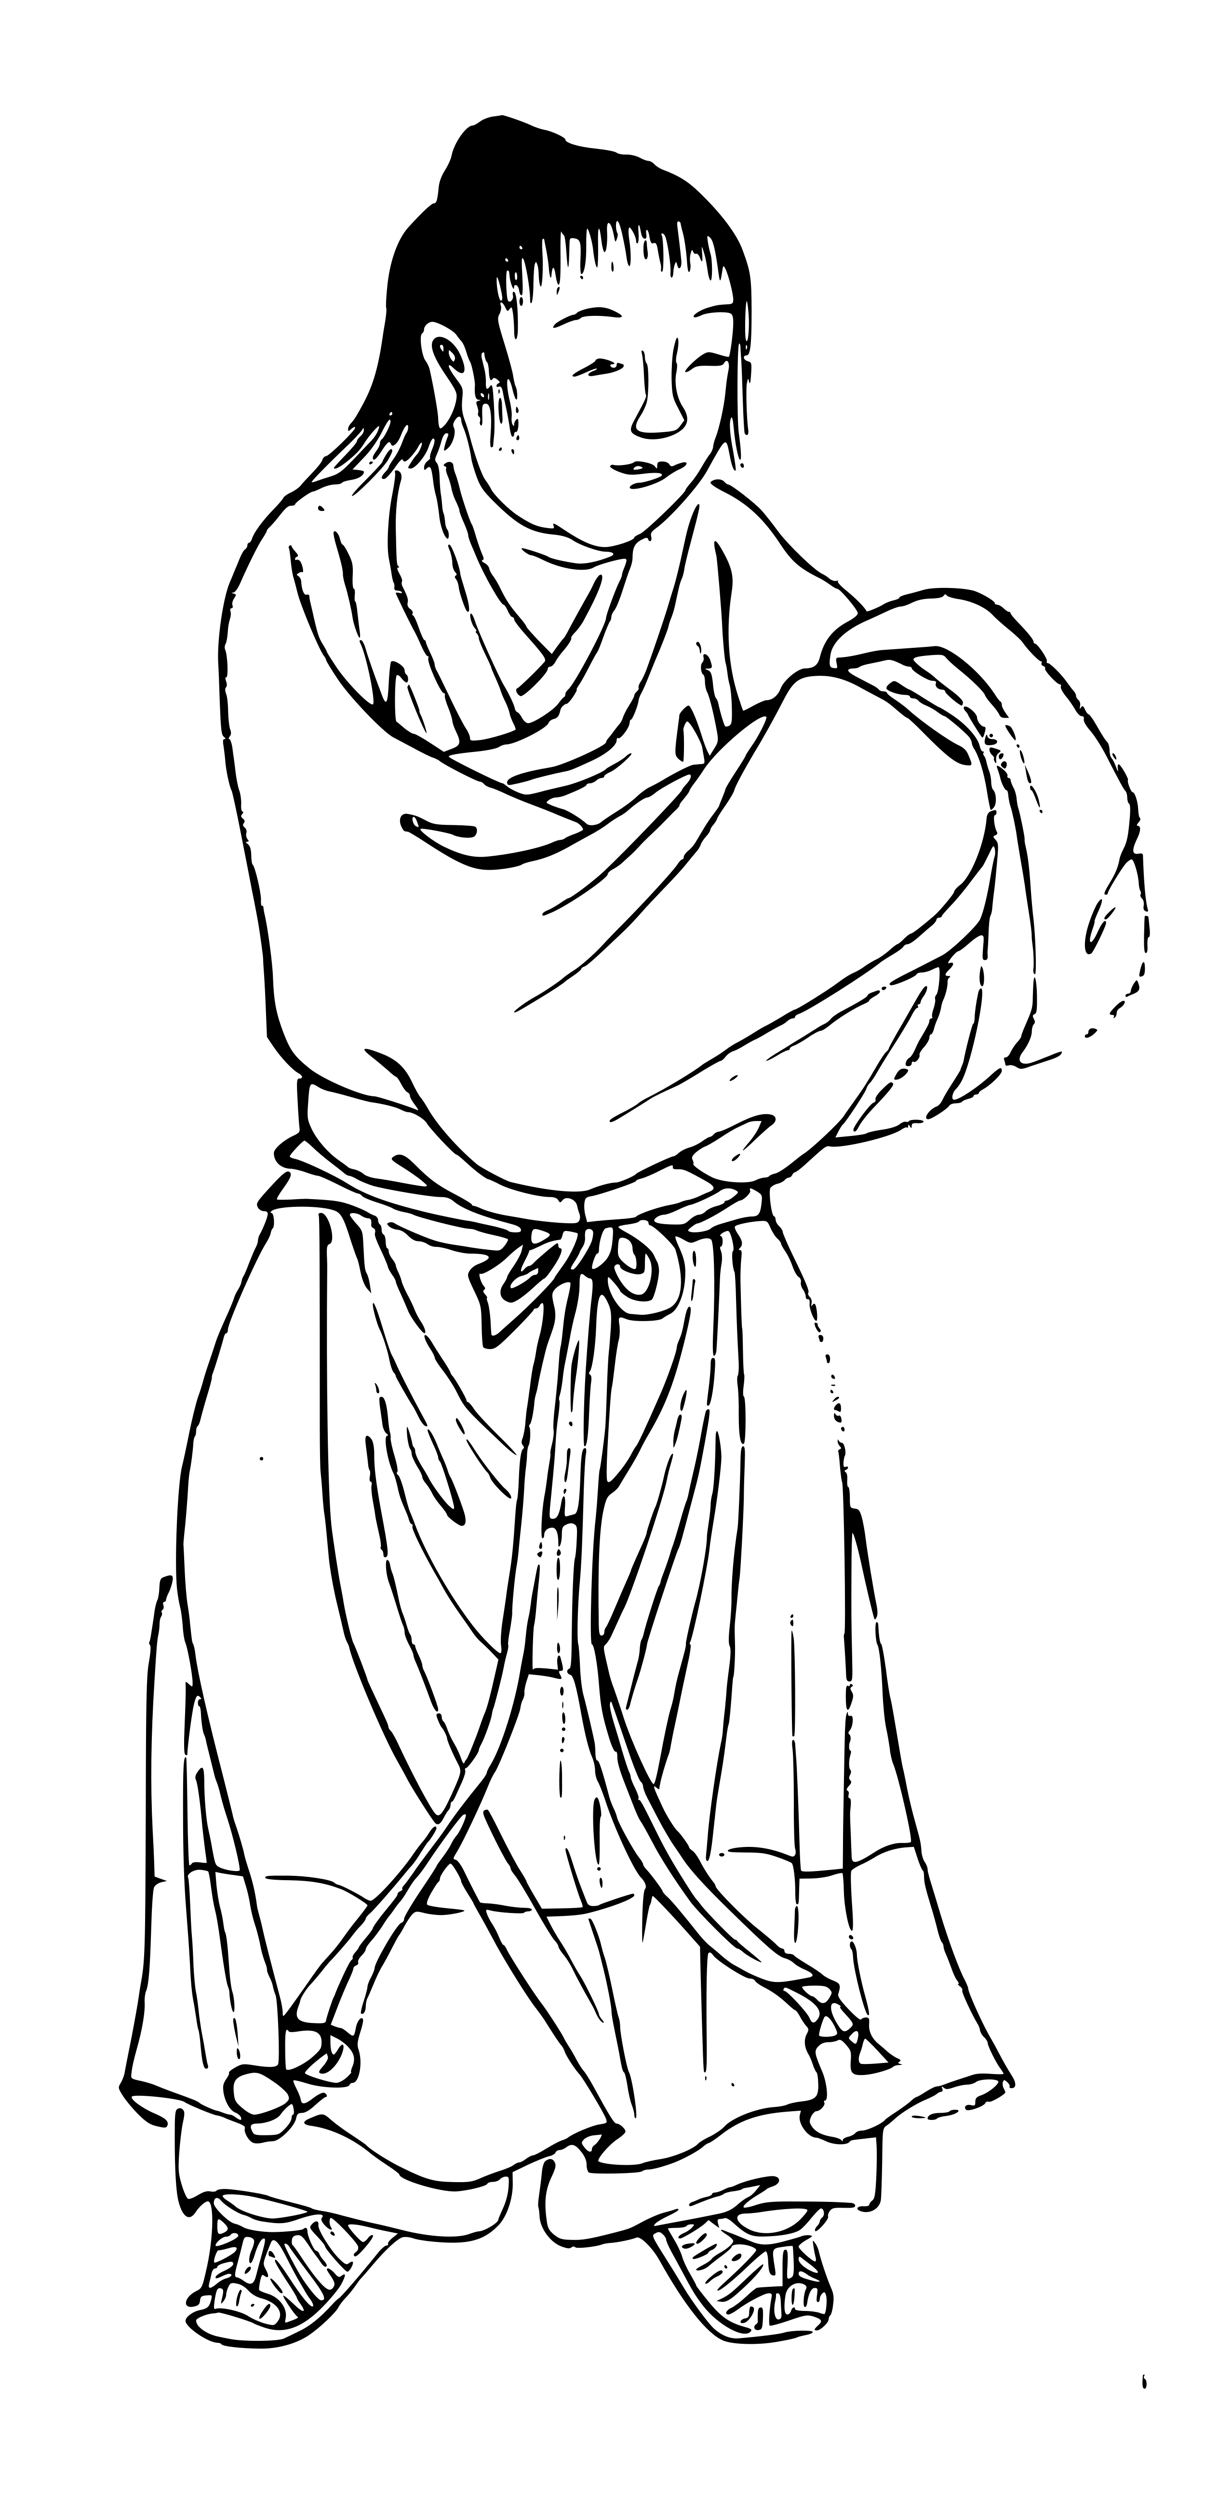 <?xml version="1.0" standalone="no"?>
<!DOCTYPE svg PUBLIC "-//W3C//DTD SVG 20010904//EN"
 "http://www.w3.org/TR/2001/REC-SVG-20010904/DTD/svg10.dtd">
<svg version="1.0" xmlns="http://www.w3.org/2000/svg"
 width="682pt" height="1414pt" viewBox="0 0 682 1414"
 preserveAspectRatio="xMidYMid meet">
<g transform="translate(0,1414) scale(0.1,-0.1)"
fill="#000000" stroke="none">
<path d="M2789 13481 c-25 -4 -58 -17 -73 -29 -16 -12 -34 -22 -41 -22 -36 0
-105 -98 -119 -169 -3 -19 -20 -56 -37 -83 -20 -31 -33 -66 -36 -96 -7 -72
-12 -92 -27 -92 -14 0 -69 -52 -146 -137 -61 -68 -106 -197 -119 -342 -6 -58
-8 -108 -5 -113 3 -4 0 -36 -5 -70 -6 -35 -13 -76 -15 -93 -25 -173 -54 -272
-107 -372 -43 -80 -53 -95 -71 -115 -10 -10 -18 -25 -18 -35 0 -14 2 -14 20 2
12 11 20 13 20 6 0 -16 -148 -161 -165 -161 -8 0 -17 -10 -21 -22 -3 -12 -30
-45 -58 -74 -28 -29 -58 -61 -66 -72 -8 -10 -32 -27 -53 -37 -22 -10 -41 -24
-44 -32 -3 -7 -29 -38 -59 -68 -58 -60 -107 -127 -118 -162 -4 -13 -12 -23
-17 -23 -5 0 -9 -7 -9 -15 0 -7 -6 -18 -13 -22 -7 -4 -21 -28 -31 -53 -10 -25
-22 -54 -27 -65 -4 -11 -17 -42 -29 -70 -38 -90 -72 -327 -65 -455 2 -25 6
-126 9 -225 6 -151 9 -182 23 -192 11 -9 12 -13 4 -13 -9 0 -11 -10 -6 -38 3
-20 8 -59 10 -85 4 -54 23 -144 36 -169 5 -10 29 -122 54 -250 25 -128 53
-269 61 -313 18 -88 33 -169 38 -200 10 -63 25 -172 25 -185 0 -8 2 -46 5 -85
3 -38 8 -135 11 -215 l6 -145 37 -55 c43 -63 107 -131 140 -149 26 -14 29 -31
6 -31 -14 0 -16 -14 -10 -117 3 -65 8 -134 10 -153 5 -33 3 -36 -37 -55 -55
-26 -107 -73 -107 -96 0 -51 41 -89 98 -89 15 -1 52 -9 82 -20 30 -11 62 -20
70 -20 8 0 60 -23 114 -50 54 -28 105 -50 111 -50 7 0 18 -6 24 -14 7 -8 44
-24 83 -36 39 -12 80 -27 92 -35 12 -7 39 -16 61 -20 22 -4 44 -10 50 -13 22
-15 286 -82 323 -82 12 0 30 -4 40 -9 9 -5 52 -17 94 -26 43 -9 80 -20 83 -24
2 -5 -7 -21 -20 -38 -25 -29 -26 -29 -92 -21 -38 4 -81 10 -98 13 -16 3 -59
10 -95 15 -36 5 -85 16 -110 24 -58 18 -210 84 -227 98 -7 5 -20 7 -30 4 -15
-6 -15 -8 -1 -22 9 -9 30 -17 47 -19 20 -1 42 -14 61 -34 20 -20 40 -31 58
-31 15 0 38 -7 51 -16 13 -10 37 -17 53 -16 16 0 54 -8 85 -19 31 -10 77 -19
103 -19 122 0 141 -24 45 -60 -17 -6 -38 -22 -47 -37 -15 -25 -14 -30 25 -112
40 -83 41 -89 43 -198 1 -62 5 -117 9 -122 3 -6 21 -11 39 -11 29 0 47 14 140
107 58 58 106 110 106 115 0 4 6 8 14 8 8 0 16 7 20 15 3 8 10 15 16 15 14 0
4 -112 -16 -184 -8 -28 -17 -69 -20 -91 -3 -22 -9 -53 -14 -70 -5 -16 -14 -73
-20 -125 -7 -52 -14 -104 -16 -115 -3 -11 -7 -49 -10 -85 -2 -36 -10 -77 -16
-93 -8 -20 -7 -31 1 -41 8 -9 8 -16 2 -20 -13 -8 -21 -69 -25 -181 -2 -49 -6
-97 -9 -105 -4 -8 -8 -51 -11 -95 -10 -158 -18 -241 -33 -330 -8 -49 -17 -108
-19 -130 -3 -22 -12 -82 -20 -134 -8 -53 -12 -114 -8 -138 4 -26 2 -43 -4 -43
-16 0 -107 91 -159 160 -128 167 -261 400 -323 565 -12 33 -26 67 -30 76 -4 8
-18 55 -30 105 -12 49 -28 94 -36 101 -9 6 -11 14 -6 17 6 3 0 40 -14 88 -14
46 -24 92 -23 103 1 11 -1 27 -4 35 -3 8 -8 45 -11 82 -8 92 -26 135 -48 113
-2 -3 -1 -31 4 -62 4 -32 11 -74 13 -93 3 -19 13 -41 22 -47 10 -8 12 -13 5
-13 -24 0 2 -150 37 -217 5 -10 14 -43 21 -73 10 -49 19 -73 50 -145 5 -11 12
-30 15 -42 4 -13 10 -23 15 -23 5 0 7 -6 4 -14 -5 -12 57 -140 126 -261 13
-22 32 -56 42 -75 28 -51 57 -97 108 -169 25 -35 55 -78 67 -96 12 -18 32 -41
45 -52 13 -11 40 -37 61 -59 l38 -40 -16 -70 c-28 -126 -47 -199 -60 -229 -7
-16 -20 -50 -28 -75 -24 -71 -70 -184 -77 -190 -4 -3 -9 -12 -12 -20 -3 -9
-10 1 -18 24 -7 22 -25 61 -40 86 -15 25 -33 63 -39 83 -7 20 -17 39 -22 42
-5 4 -9 15 -9 26 0 10 -7 19 -15 19 -8 0 -15 -4 -15 -10 0 -10 22 -63 30 -70
10 -10 30 -50 30 -60 0 -14 34 -93 61 -143 21 -40 20 -51 -13 -127 -68 -154
-89 -184 -113 -159 -27 27 -133 227 -210 393 -15 33 -34 66 -41 74 -8 7 -15
18 -15 23 -3 18 -6 25 -62 143 -31 65 -57 122 -57 125 0 9 -69 189 -80 209
-10 18 -44 161 -55 227 -3 22 -10 60 -15 85 -11 49 -46 279 -54 350 -20 179
-30 819 -24 1460 0 8 0 31 -1 50 -3 66 -1 78 14 84 39 15 -4 176 -47 176 -14
0 -18 -5 -14 -15 5 -13 6 -270 6 -1204 0 -118 2 -231 5 -250 2 -20 7 -74 10
-121 3 -47 8 -98 11 -115 5 -31 7 -49 25 -245 6 -63 26 -175 44 -250 18 -74
36 -151 40 -170 4 -19 12 -44 18 -55 6 -11 12 -24 13 -30 19 -94 194 -508 274
-647 24 -43 32 -56 59 -108 28 -52 129 -211 152 -238 16 -19 32 -10 51 28 9
18 22 38 27 43 6 6 11 19 11 29 0 10 3 18 8 18 4 0 13 15 21 33 8 17 24 54 37
81 12 28 20 56 17 63 -3 7 -1 13 4 13 11 0 73 86 73 101 0 6 7 23 15 37 18 34
57 141 59 167 2 11 5 27 9 35 8 21 48 177 57 225 4 22 12 59 19 83 7 23 10 46
7 50 -2 4 2 41 10 81 7 41 13 83 13 95 -2 38 16 224 26 276 3 14 7 48 10 75 2
28 9 95 15 150 6 55 13 141 16 190 2 50 7 108 10 130 3 22 7 58 7 80 1 22 5
45 9 50 9 15 13 89 5 102 -4 6 -3 14 2 17 8 5 22 73 26 131 1 11 5 29 8 40 4
11 9 34 12 50 8 50 42 198 53 230 6 17 18 53 28 80 19 54 22 93 10 140 -15 62
-14 74 10 99 25 24 71 42 82 31 3 -3 -2 -36 -11 -73 -17 -70 -23 -106 -33
-207 -3 -33 -8 -68 -10 -77 -3 -9 -7 -39 -9 -65 -2 -26 -6 -82 -9 -123 -4 -41
-11 -117 -17 -167 -6 -51 -9 -105 -6 -120 3 -14 -1 -49 -8 -77 -7 -28 -12 -53
-10 -56 2 -3 -1 -28 -6 -55 -5 -28 -11 -68 -13 -90 -3 -22 -9 -69 -16 -103
-15 -86 -21 -232 -10 -232 6 0 10 8 10 18 0 24 19 42 46 42 22 0 34 -30 34
-89 0 -20 2 -23 10 -11 5 8 10 36 10 61 0 39 4 47 26 57 17 8 31 9 44 2 16 -9
18 -19 14 -92 -2 -45 -6 -90 -10 -100 -8 -25 -16 -225 -18 -437 -1 -138 -4
-185 -13 -188 -19 -7 -16 -30 5 -35 17 -5 33 -59 62 -223 21 -116 42 -200 60
-240 10 -22 18 -57 18 -78 0 -21 7 -47 14 -60 8 -12 27 -60 43 -107 51 -158
162 -397 202 -438 26 -27 35 -53 23 -67 -7 -9 -13 -74 -15 -177 -2 -99 0 -145
4 -118 5 25 14 79 21 120 7 41 15 80 18 85 4 6 8 19 9 29 2 11 5 21 7 23 3 4
115 -114 204 -215 l64 -72 3 -138 c12 -449 16 -566 20 -570 13 -14 16 18 15
150 -4 314 0 512 10 522 7 7 15 3 26 -12 23 -33 179 -132 207 -132 14 0 27 -6
30 -12 3 -7 22 -22 43 -33 55 -28 92 -54 139 -97 22 -21 43 -38 47 -38 4 0 15
-15 24 -32 9 -18 25 -42 35 -54 18 -19 18 -23 4 -50 -16 -31 -12 -74 9 -109 7
-11 19 -38 26 -60 7 -22 17 -42 21 -45 5 -3 9 -31 10 -63 3 -76 -13 -93 -94
-102 -34 -4 -71 -12 -82 -18 -11 -6 -45 -12 -75 -14 -101 -7 -241 -63 -283
-113 -13 -14 -48 -38 -78 -53 -31 -14 -61 -33 -68 -41 -24 -29 -136 -75 -211
-87 -41 -6 -89 -17 -105 -24 -42 -17 -213 -10 -247 11 -14 9 58 94 107 126 25
16 45 36 45 42 0 17 -33 46 -51 46 -13 0 -40 44 -132 213 -21 38 -45 76 -53
84 -8 9 -26 36 -40 62 -13 25 -33 60 -44 76 -11 17 -24 39 -29 50 -5 11 -26
45 -45 75 -49 75 -56 86 -92 134 -45 61 -171 257 -185 289 -7 15 -15 27 -20
27 -4 0 -14 19 -24 43 -9 23 -27 58 -40 77 -13 19 -26 46 -30 59 -7 22 -5 23
21 16 44 -12 185 -21 190 -13 3 5 14 8 25 8 10 0 19 5 19 10 0 6 -19 10 -42
10 -24 0 -70 5 -103 11 -33 7 -79 13 -102 14 -24 1 -44 3 -46 6 -6 8 -60 113
-90 176 -18 37 -38 63 -48 65 -17 3 -16 7 9 48 32 51 138 276 173 365 13 33
31 70 40 82 22 29 139 324 144 361 2 17 8 40 15 51 6 12 10 30 8 39 -1 10 4
37 11 60 l14 43 51 -5 c28 -3 69 -9 91 -15 46 -12 50 -10 35 18 -9 17 -8 21 5
21 15 0 15 12 -2 73 -8 30 -23 7 -19 -30 l4 -36 -68 7 c-50 4 -69 3 -73 -7 -7
-19 -1 225 6 253 4 14 9 57 12 95 3 39 10 108 15 155 8 79 7 100 -4 89 -3 -3
-9 -31 -15 -64 -6 -33 -13 -71 -16 -85 -3 -14 -8 -43 -10 -65 -3 -22 -7 -51
-10 -65 -3 -14 -8 -36 -10 -50 -3 -14 -7 -50 -10 -80 -2 -30 -9 -80 -16 -110
-6 -30 -12 -64 -14 -75 -28 -182 -108 -437 -168 -535 -12 -19 -22 -40 -22 -46
0 -6 -13 -26 -28 -45 -98 -121 -156 -197 -207 -274 -8 -12 -28 -40 -44 -61
-87 -115 -115 -153 -144 -196 -18 -25 -38 -53 -46 -61 -8 -8 -12 -17 -9 -21 3
-3 -2 -8 -11 -12 -9 -3 -16 -11 -16 -16 0 -9 -12 -25 -72 -98 -33 -40 -68 -89
-68 -96 0 -4 -18 -29 -40 -55 -22 -26 -40 -50 -40 -54 0 -3 -9 -15 -20 -27
-10 -12 -17 -25 -14 -29 2 -4 0 -10 -6 -14 -9 -6 -35 -57 -76 -150 -9 -22 -18
-42 -18 -45 -1 -3 -4 -9 -7 -15 -8 -13 -40 -111 -44 -133 -2 -14 -12 -17 -71
-14 -88 4 -110 28 -85 94 5 13 9 26 10 31 2 17 31 64 58 93 15 16 46 52 68 80
21 27 42 51 45 54 14 12 107 118 125 144 11 15 32 41 48 56 15 16 27 33 27 39
0 5 10 18 22 28 20 15 145 159 204 232 10 13 27 32 37 43 9 10 32 42 49 71 18
28 35 54 38 57 14 11 50 69 50 79 0 21 -19 11 -39 -21 -11 -18 -28 -42 -38
-53 -10 -11 -34 -42 -53 -70 -69 -102 -217 -265 -242 -265 -7 0 -24 7 -37 16
-30 21 -133 74 -145 74 -5 0 -17 6 -25 13 -22 18 -157 38 -261 39 -119 1 -132
-1 -128 -13 2 -7 50 -12 133 -13 126 -2 206 -16 297 -51 39 -15 148 -82 148
-91 0 -3 -20 -31 -45 -62 -25 -31 -49 -61 -53 -67 -4 -5 -22 -30 -40 -55 -17
-25 -47 -63 -67 -85 -20 -22 -44 -49 -54 -60 -9 -11 -44 -58 -76 -105 -33 -47
-78 -111 -102 -144 -42 -57 -43 -57 -43 -28 0 17 -7 57 -16 89 -42 159 -87
333 -95 372 -5 23 -14 62 -21 85 -6 22 -13 50 -14 61 -10 76 -25 138 -51 215
-8 25 -17 56 -20 70 -5 28 -27 104 -48 165 -8 22 -17 51 -19 65 -3 14 -28 113
-55 220 -88 340 -145 593 -155 683 -3 27 -9 54 -13 59 -6 11 -7 18 -17 113 -2
28 -9 79 -15 115 -6 36 -13 124 -16 195 -3 72 -6 135 -7 140 0 6 2 33 5 60 8
69 18 193 22 268 2 34 6 71 8 82 8 35 20 129 21 162 1 17 5 35 9 39 4 4 7 18
7 30 0 13 4 25 9 29 5 3 12 20 16 38 4 17 20 76 36 129 16 53 29 100 28 105
-1 4 1 15 4 23 9 19 57 178 64 208 3 12 9 22 14 22 5 0 9 9 9 21 0 37 163 406
216 489 12 19 24 44 26 55 2 11 6 23 10 26 15 10 10 89 -6 89 -6 0 -7 3 0 10
30 30 253 35 347 7 45 -13 60 -37 102 -172 16 -49 32 -94 35 -100 4 -5 13 -40
20 -77 8 -41 23 -78 37 -95 l24 -28 -7 45 c-3 25 -11 54 -17 65 -12 22 -14 32
-20 157 -4 84 -5 89 -41 128 -20 22 -36 45 -36 50 0 15 42 11 64 -5 11 -8 28
-15 38 -15 17 0 22 -10 19 -38 -1 -7 5 -15 12 -18 9 -3 13 -13 10 -24 -5 -17
2 -35 51 -140 11 -25 21 -50 22 -57 1 -7 12 -26 23 -42 12 -16 21 -34 21 -39
0 -6 13 -39 30 -74 16 -35 33 -76 39 -90 13 -36 80 -128 93 -128 13 0 0 38
-24 72 -10 15 -24 42 -31 60 -7 18 -25 58 -42 88 -16 30 -30 64 -32 74 -2 11
-10 33 -18 49 -8 17 -15 35 -15 41 0 6 -9 22 -20 36 -11 14 -20 33 -20 43 0 9
-4 17 -8 17 -4 0 -9 17 -9 37 -1 21 -6 39 -12 41 -6 2 -11 14 -11 27 0 13 -4
27 -10 30 -5 3 -10 14 -10 24 0 10 -8 21 -17 25 -10 3 -25 10 -33 15 -33 21
-108 51 -155 62 -42 9 -80 13 -200 19 -5 0 -44 -1 -85 -4 -41 -2 -78 -2 -82 0
-4 3 10 28 31 57 48 65 58 92 35 101 -12 5 -36 -14 -88 -70 -96 -104 -99 -109
-86 -134 6 -11 21 -20 34 -20 16 0 22 -5 21 -18 -1 -17 -24 -76 -45 -114 -6
-10 -10 -25 -10 -34 0 -9 -6 -28 -14 -42 -8 -15 -24 -54 -37 -87 -12 -33 -26
-65 -30 -71 -5 -6 -10 -20 -12 -31 -1 -11 -10 -31 -18 -44 -9 -13 -20 -35 -24
-49 -4 -14 -18 -47 -30 -75 -50 -111 -63 -142 -74 -175 -6 -19 -22 -68 -36
-109 -14 -40 -30 -90 -35 -110 -5 -20 -18 -62 -30 -94 -11 -33 -34 -125 -50
-205 -16 -81 -34 -163 -39 -182 -26 -97 -45 -553 -29 -698 4 -35 12 -80 17
-100 6 -20 12 -69 15 -107 2 -39 9 -82 15 -95 13 -30 41 -186 41 -225 0 -28 0
-28 -21 -10 -20 19 -20 19 -18 -20 1 -22 -2 -115 -6 -206 -5 -118 -4 -169 4
-173 6 -4 11 -4 11 1 2 55 27 242 38 286 12 47 19 54 34 39 9 -9 9 -12 0 -12
-7 0 -12 -9 -12 -20 0 -11 3 -20 8 -20 4 0 8 -17 9 -38 2 -52 11 -110 18 -122
3 -6 8 -20 10 -31 2 -12 14 -60 26 -108 12 -47 22 -90 24 -96 1 -5 6 -21 12
-35 6 -14 16 -50 23 -80 7 -30 23 -84 35 -120 31 -92 78 -287 71 -298 -6 -11
-85 1 -115 18 -22 11 -24 17 -41 110 -6 36 -16 83 -21 105 -12 50 -23 176 -23
276 -1 81 -10 90 -41 43 -10 -16 -12 -29 -6 -41 9 -17 25 -133 36 -263 3 -30
10 -88 15 -128 6 -40 10 -75 10 -77 0 -2 -17 -1 -39 2 -23 3 -41 1 -45 -6 -4
-6 -10 -11 -14 -11 -4 0 -9 136 -11 303 -2 166 -5 304 -7 306 -15 16 -19 -48
-18 -327 0 -203 6 -390 17 -522 9 -113 19 -254 22 -315 5 -111 12 -179 22
-225 3 -14 8 -50 13 -80 4 -30 9 -62 13 -70 3 -8 8 -42 11 -75 9 -107 18 -145
33 -145 9 0 13 7 10 18 -5 15 -8 32 -23 122 -3 14 -9 50 -15 80 -5 30 -12 80
-15 110 -3 30 -9 75 -14 100 -6 25 -12 95 -15 155 -2 61 -6 135 -9 165 -3 30
-7 115 -10 188 -3 73 -8 137 -11 142 -12 20 33 49 70 45 20 -2 39 -6 43 -9 3
-4 9 -32 13 -64 12 -90 17 -118 27 -159 6 -21 15 -76 22 -123 24 -180 41 -281
49 -302 5 -13 9 -27 9 -33 2 -49 15 -115 24 -115 9 0 5 78 -6 112 -8 22 -16
89 -21 168 -6 93 -14 161 -21 172 -3 4 -7 27 -10 50 -3 24 -11 66 -19 93 -7
28 -16 83 -20 124 l-6 74 29 -6 c16 -3 51 -9 78 -12 l49 -7 17 -56 c10 -32 20
-79 24 -107 4 -27 15 -73 24 -101 10 -28 23 -78 30 -110 10 -55 18 -81 36
-129 4 -11 6 -24 5 -28 0 -4 5 -20 13 -36 9 -16 17 -39 20 -52 2 -13 9 -37 16
-54 12 -32 25 -361 14 -389 -7 -19 -49 -21 -140 -6 -57 9 -65 8 -103 -13 -23
-13 -38 -26 -35 -30 3 -3 -4 -20 -16 -36 -17 -25 -20 -39 -15 -75 9 -55 38
-104 69 -115 13 -5 26 -17 29 -25 8 -20 -3 -20 -29 -1 -10 8 -24 15 -31 15 -6
0 -24 5 -40 11 -15 6 -30 11 -33 11 -14 1 -87 33 -100 44 -14 12 -32 19 -160
65 -30 11 -68 26 -85 33 -16 8 -56 20 -88 27 -56 12 -57 13 -53 43 4 38 13 76
31 141 29 101 46 202 44 255 -2 25 2 56 8 70 15 36 22 129 29 360 3 113 10
215 16 226 6 12 24 25 42 29 l31 7 -35 12 -35 13 -2 69 c-1 38 -5 125 -9 194
-13 258 -10 523 11 855 11 183 15 220 21 249 4 17 7 45 7 61 0 17 4 35 9 42 5
7 7 17 4 22 -4 5 -2 13 4 16 6 4 8 15 5 26 -4 11 -2 19 4 19 6 0 11 6 11 13 0
6 7 25 15 40 8 15 17 43 21 62 7 38 -3 43 -48 26 -20 -7 -24 -17 -26 -61 -1
-28 -6 -59 -11 -69 -5 -9 -12 -37 -16 -61 -3 -25 -8 -56 -10 -70 -2 -14 -7
-43 -10 -64 -3 -22 -8 -42 -10 -44 -3 -3 -1 -10 4 -16 6 -7 3 -47 -7 -101 -13
-76 -16 -210 -17 -855 -3 -796 -4 -830 -31 -975 -2 -11 -6 -40 -10 -65 -3 -25
-21 -126 -40 -225 -20 -99 -38 -191 -40 -204 -3 -14 -12 -37 -21 -52 -16 -26
-15 -29 15 -76 17 -26 56 -73 87 -103 44 -44 66 -57 106 -66 43 -10 51 -9 56
4 10 24 -9 42 -72 69 -69 29 -138 80 -129 95 11 17 270 -10 298 -30 18 -14
165 -75 184 -76 9 -1 28 -7 42 -13 14 -7 47 -19 73 -29 33 -12 46 -21 43 -31
-8 -21 22 -73 47 -82 12 -5 35 -4 52 0 16 5 43 9 59 9 38 0 123 83 132 129 5
25 11 31 33 31 18 0 44 15 76 45 28 25 53 45 58 45 13 0 7 18 -8 24 -9 3 -35
-9 -62 -30 -48 -37 -66 -39 -71 -8 -1 10 -12 38 -24 61 -12 23 -20 44 -17 47
3 3 38 -5 79 -18 83 -26 230 -31 238 -8 2 7 10 12 18 12 37 0 58 114 34 186
-10 29 -8 45 9 100 12 36 19 69 15 75 -10 17 -33 -11 -40 -50 -10 -52 -12 -54
-46 -26 -16 14 -33 25 -38 25 -5 0 -20 4 -34 9 l-24 10 28 73 c32 84 54 136
81 194 10 22 19 45 19 51 0 6 7 14 16 17 9 3 14 12 11 19 -3 7 6 23 19 36 13
13 24 29 24 36 0 8 14 29 30 47 17 18 45 56 63 83 17 28 34 52 37 55 3 3 17
21 30 40 13 19 30 41 37 48 7 7 25 34 40 60 15 26 34 54 42 63 17 17 41 48 69
90 78 118 187 264 203 274 5 4 12 5 15 3 7 -8 -29 -92 -51 -118 -12 -14 -26
-36 -32 -50 -6 -14 -27 -46 -47 -73 -20 -26 -36 -49 -36 -52 0 -3 -41 -67 -92
-142 -51 -76 -91 -145 -91 -155 1 -9 -6 -20 -16 -23 -24 -7 -151 -224 -151
-257 0 -7 -9 -30 -20 -51 -11 -20 -20 -44 -20 -52 0 -9 -9 -45 -21 -81 -12
-36 -19 -68 -16 -71 12 -11 27 10 27 38 0 16 4 37 9 47 5 9 21 46 36 82 14 36
37 83 51 105 13 22 37 66 53 98 16 31 33 63 38 70 6 6 21 32 34 57 13 24 33
53 43 64 18 17 23 18 70 6 28 -7 73 -12 101 -11 50 2 130 19 123 26 -2 3 -48
8 -102 13 -53 5 -102 14 -107 19 -7 7 0 29 21 67 18 31 36 59 41 62 5 3 9 12
9 20 0 17 48 84 60 84 10 0 60 -84 60 -100 0 -6 16 -36 35 -66 19 -30 35 -56
35 -59 0 -2 13 -26 28 -52 16 -27 55 -98 87 -158 58 -111 201 -339 240 -385
11 -14 33 -44 48 -67 59 -94 83 -129 94 -141 6 -6 15 -22 19 -35 7 -23 57
-100 84 -129 21 -23 137 -216 149 -249 9 -26 8 -27 -37 -34 -41 -6 -147 -51
-177 -74 -5 -5 -21 -12 -34 -16 -14 -4 -53 -25 -88 -46 -35 -22 -69 -39 -77
-39 -7 0 -25 -9 -39 -20 -14 -11 -31 -20 -39 -20 -7 0 -22 -7 -33 -16 -11 -8
-47 -23 -80 -33 -33 -11 -82 -29 -110 -42 -43 -19 -65 -22 -150 -20 -109 2
-152 14 -285 79 -72 34 -184 104 -205 128 -5 6 -42 31 -81 57 -39 25 -92 63
-117 85 -49 43 -50 43 -124 11 -46 -19 -41 -36 15 -43 110 -16 233 -74 332
-157 14 -11 55 -41 92 -65 38 -25 68 -48 68 -52 0 -31 232 -100 320 -96 62 3
174 30 178 43 2 6 16 11 32 11 15 0 33 7 40 15 7 8 22 15 33 15 18 0 19 -5 15
-63 -3 -38 -16 -85 -32 -118 -14 -31 -26 -59 -26 -63 0 -18 -80 -66 -112 -66
-7 0 -31 -7 -53 -15 -72 -26 -228 -16 -380 23 -44 11 -120 30 -170 40 -49 11
-124 30 -165 41 -41 12 -95 24 -120 27 -25 4 -49 10 -55 14 -5 5 -59 20 -120
35 -60 15 -117 31 -126 36 -21 11 -199 39 -248 39 -22 0 -43 -4 -46 -10 -3 -5
-18 -7 -34 -4 -20 4 -40 -2 -71 -21 -23 -14 -48 -24 -55 -21 -8 3 -24 38 -36
78 -19 63 -21 87 -15 178 4 58 13 134 20 170 12 53 12 67 1 79 -9 9 -18 10
-30 4 -14 -8 -16 -30 -16 -159 0 -184 7 -313 22 -367 23 -87 61 -111 95 -60
21 33 54 62 70 63 36 1 33 -196 -4 -368 -27 -120 -28 -123 -62 -140 -70 -35
-79 -102 -12 -87 24 5 32 12 34 33 2 23 9 28 37 30 32 3 33 2 26 -25 -10 -40
-21 -50 -63 -58 -39 -7 -82 -39 -82 -61 0 -36 129 -124 182 -124 9 0 19 -4 22
-9 7 -11 109 -23 216 -24 101 -2 208 28 280 77 61 42 149 125 165 156 7 14 26
39 42 55 16 17 40 46 53 65 13 19 28 40 34 45 6 6 35 39 65 75 73 87 141 149
170 157 13 3 38 1 56 -5 17 -7 69 -16 116 -20 192 -18 282 3 367 89 50 49 86
154 84 243 l-1 61 87 42 c48 22 101 44 119 48 17 3 34 13 37 21 3 8 13 14 23
14 10 0 27 7 37 15 31 24 52 18 85 -24 21 -27 31 -50 31 -74 0 -20 6 -39 13
-44 18 -11 288 -6 301 7 5 5 22 10 36 10 23 0 84 16 145 39 50 19 133 63 159
86 16 14 33 25 38 25 5 0 37 21 71 48 105 81 208 116 371 129 l79 6 -6 -24
c-13 -48 46 -129 94 -129 6 0 31 -9 56 -21 46 -21 117 -22 132 -2 7 9 7 9 88
18 l61 7 3 -43 c2 -24 2 -102 -1 -173 -5 -105 -9 -131 -23 -141 -9 -7 -17 -17
-17 -24 0 -6 -13 -10 -31 -9 -38 3 -50 -17 -17 -28 50 -17 104 12 113 61 3 17
6 115 8 219 2 185 2 189 26 205 13 9 33 26 45 37 31 31 128 91 178 110 23 10
50 23 59 31 8 7 21 13 27 13 7 0 9 7 5 18 -6 14 -4 15 9 4 12 -10 23 -9 58 3
23 8 57 15 74 15 17 0 40 7 50 15 21 16 103 20 124 6 16 -10 -49 -66 -97 -82
-24 -8 -31 -17 -31 -36 0 -22 -3 -24 -24 -19 -27 7 -44 -10 -28 -26 12 -12
101 19 109 38 2 7 11 10 19 7 13 -5 94 42 94 54 0 2 -4 13 -10 23 -5 10 -7 26
-4 35 6 14 8 14 25 -1 10 -9 16 -21 13 -25 -3 -5 2 -9 11 -9 27 0 28 28 4 67
-30 47 -52 87 -79 138 -11 22 -30 56 -41 75 -46 77 -129 261 -129 283 0 7 -10
30 -21 52 -31 56 -94 229 -135 365 -19 63 -43 143 -54 178 -11 34 -20 70 -20
80 0 10 -7 28 -16 41 -9 12 -18 41 -19 64 -4 50 -6 56 -38 172 -14 50 -33 128
-42 175 -9 47 -20 103 -26 125 -5 22 -20 110 -34 195 -14 85 -29 171 -34 190
-6 19 -18 96 -27 170 -10 74 -22 138 -26 141 -8 5 -14 45 -17 107 -1 13 -5 20
-11 17 -10 -6 -5 -109 6 -127 11 -18 23 -131 29 -268 3 -74 12 -165 20 -201 8
-36 17 -90 21 -120 3 -30 12 -69 20 -87 32 -79 111 -428 99 -440 -4 -4 -27 -6
-52 -5 -42 1 -97 -17 -148 -49 -108 -70 -135 -75 -135 -25 -1 17 -3 75 -5 127
-5 118 -5 107 0 158 2 25 0 42 -7 42 -6 0 -8 9 -5 20 3 10 0 21 -7 23 -7 3 -4
12 8 26 15 16 17 24 8 33 -8 8 -8 17 0 31 5 11 6 22 2 26 -11 7 -11 57 0 89 4
12 3 22 -2 22 -7 0 -9 35 -1 50 6 14 4 36 -5 42 -6 4 -5 13 4 22 19 24 23 89
4 82 -9 -3 -14 1 -15 12 0 14 -2 14 -8 -3 -5 -11 -9 -76 -10 -145 -2 -69 -4
-208 -6 -310 -2 -102 -4 -237 -4 -302 l-1 -116 -57 -6 c-131 -13 -173 -14
-179 -5 -3 6 -7 76 -9 157 -4 161 -15 452 -20 492 -1 14 -3 40 -4 58 0 17 -6
32 -12 32 -7 0 -8 -19 -3 -57 4 -32 7 -166 7 -297 -1 -132 3 -250 7 -261 5
-12 4 -28 0 -36 -8 -12 -14 -12 -42 0 -86 34 -166 49 -244 45 -46 -2 -84 -10
-92 -17 -10 -11 6 -13 95 -14 90 0 120 -4 182 -26 41 -14 78 -30 82 -34 11
-11 21 -97 20 -170 0 -36 4 -63 9 -63 11 0 11 1 13 85 l2 60 70 1 c39 1 92 9
118 19 27 9 52 14 55 11 3 -4 7 -50 8 -104 3 -98 29 -222 46 -222 6 0 7 37 4
93 -10 138 -13 230 -8 245 2 7 25 22 50 34 26 11 64 32 85 45 47 30 116 51
175 55 l44 3 21 -65 c12 -36 25 -66 29 -68 5 -2 8 -18 8 -35 0 -34 7 -63 40
-172 12 -38 28 -97 36 -130 8 -33 19 -64 24 -69 6 -6 10 -16 10 -24 0 -8 6
-28 14 -45 8 -18 22 -54 32 -82 9 -27 24 -58 32 -67 8 -10 11 -18 6 -18 -5 0
-1 -7 10 -15 10 -7 15 -18 12 -23 -5 -8 59 -144 89 -192 5 -8 11 -24 12 -34 2
-11 12 -28 23 -38 11 -10 20 -25 20 -32 0 -17 47 -112 72 -145 10 -13 18 -27
18 -30 0 -3 -33 -3 -72 0 -52 4 -85 2 -113 -9 -22 -7 -58 -19 -80 -26 -22 -7
-53 -18 -68 -24 -16 -7 -36 -12 -45 -12 -9 0 -37 -14 -62 -30 -25 -16 -49 -30
-53 -30 -4 0 -18 -10 -30 -21 -12 -12 -49 -39 -82 -61 -32 -21 -62 -42 -65
-46 -17 -23 -102 -62 -133 -62 -14 0 -30 -6 -36 -14 -7 -8 -26 -18 -42 -21
-16 -4 -29 -12 -29 -18 0 -9 -2 -9 -8 -1 -4 6 -27 15 -52 19 -58 9 -96 29
-116 60 -14 21 -14 29 -3 55 8 16 21 30 30 30 21 0 53 36 44 49 -3 6 -1 11 4
11 21 0 12 99 -15 163 -45 105 -47 118 -22 144 14 15 33 23 55 23 19 0 43 4
53 10 15 8 24 3 49 -25 27 -32 30 -39 26 -91 -5 -71 8 -84 80 -79 52 4 143 30
160 46 5 5 20 10 35 10 19 1 20 2 6 6 -15 4 -16 7 -5 13 10 7 7 11 -11 19 -14
5 -38 22 -55 36 -16 15 -39 34 -51 44 -38 30 -58 72 -55 112 2 33 0 39 -18 39
-11 0 -23 -5 -27 -11 -4 -7 -31 15 -71 57 -50 53 -63 73 -58 89 15 47 11 58
-30 74 -22 8 -49 23 -59 33 -11 10 -50 37 -88 59 -38 23 -71 45 -74 50 -3 5
-16 9 -30 9 -15 0 -24 6 -24 15 0 8 -6 15 -13 15 -7 0 -22 10 -34 23 -11 12
-57 51 -102 87 -78 60 -241 225 -241 243 0 4 -5 13 -10 20 -23 26 -60 84 -80
125 -13 24 -31 49 -41 55 -11 7 -19 16 -19 20 0 9 -48 76 -66 92 -16 13 -64
91 -84 135 -53 114 -58 129 -35 110 8 -7 15 -11 16 -9 0 2 2 15 5 29 4 28 32
123 46 160 6 14 12 39 14 55 3 17 13 71 24 120 11 50 24 115 30 145 6 30 23
111 38 180 16 69 25 127 20 128 -4 2 -6 8 -3 13 17 26 98 418 110 524 3 33 15
110 25 170 22 132 43 307 43 355 -1 54 -15 140 -24 146 -5 3 -9 -16 -9 -43 -1
-131 -9 -274 -18 -309 -6 -21 -10 -50 -10 -64 0 -14 -4 -57 -10 -95 -6 -39
-11 -77 -11 -85 1 -56 -36 -266 -67 -375 -21 -76 -54 -223 -52 -232 2 -10 -7
-45 -33 -138 -20 -71 -24 -92 -35 -155 -3 -19 -12 -55 -20 -80 -11 -37 -35
-149 -57 -270 -20 -106 -31 -150 -38 -150 -16 0 -129 249 -169 375 -23 72 -49
148 -57 170 -9 22 -19 56 -24 75 -38 164 -37 154 -19 172 9 10 21 28 27 40 6
13 23 50 38 83 15 33 31 69 37 79 38 72 214 595 239 711 15 71 13 61 27 110
14 48 15 63 3 49 -11 -12 -31 -70 -42 -119 -12 -57 -43 -168 -51 -180 -8 -14
-48 -132 -48 -144 0 -6 -11 -34 -24 -63 -51 -113 -66 -148 -66 -153 0 -2 -11
-28 -24 -57 -13 -29 -43 -98 -66 -153 -23 -55 -46 -104 -51 -109 -5 -6 -9 -18
-9 -28 0 -10 -7 -18 -15 -18 -12 0 -15 14 -16 63 -6 322 3 545 28 652 13 58
21 73 46 90 17 11 35 29 41 40 6 11 30 50 52 86 23 37 51 86 63 110 11 24 36
71 56 104 95 162 144 293 204 540 32 134 38 175 22 175 -8 0 -19 -29 -27 -75
-11 -60 -17 -83 -30 -112 -8 -17 -14 -37 -14 -45 0 -23 -54 -176 -95 -268 -82
-187 -127 -283 -136 -290 -3 -3 -14 -21 -24 -40 -20 -40 -56 -90 -99 -138 -22
-24 -32 -29 -38 -20 -8 12 -5 117 8 328 9 142 12 184 19 215 3 17 10 73 16
125 6 52 15 111 21 132 6 20 7 57 4 82 -8 50 -4 53 41 35 39 -16 181 -13 202
4 9 7 29 19 45 27 42 21 76 102 83 193 6 77 -2 116 -39 195 -11 24 -18 46 -15
49 3 3 24 -5 46 -18 39 -22 42 -22 78 -6 36 16 66 18 78 6 17 -18 23 -252 12
-502 -5 -115 -3 -157 5 -155 6 2 12 17 13 33 3 31 18 339 20 410 1 22 5 58 9
80 4 23 3 53 -3 68 -7 17 -7 27 -1 27 6 0 10 14 10 30 0 17 -5 30 -12 30 -7 0
-2 7 10 16 12 8 28 14 34 12 16 -6 38 -107 26 -114 -9 -6 -2 -99 9 -117 3 -5
7 -77 9 -160 4 -139 6 -187 15 -358 1 -30 -1 -61 -5 -68 -5 -7 -5 -33 -1 -59
4 -26 7 -100 6 -165 0 -116 10 -174 29 -162 13 8 13 262 0 267 -5 2 -6 26 -1
61 4 31 5 59 3 62 -3 3 -6 62 -7 132 -1 71 -3 128 -4 128 -3 0 -6 96 -10 260
-1 44 1 104 4 133 5 39 3 52 -6 52 -10 0 -10 3 -1 12 18 18 15 41 -13 81 -16
25 -20 39 -13 43 17 11 87 25 137 28 42 3 44 2 62 -39 10 -23 27 -50 39 -60
11 -10 20 -22 20 -27 0 -5 11 -26 25 -46 14 -20 32 -58 41 -85 9 -26 24 -53
34 -59 10 -6 15 -19 13 -29 -3 -10 2 -28 11 -41 9 -12 16 -30 16 -40 0 -10 6
-17 12 -16 8 2 12 -7 10 -24 -3 -28 24 -98 38 -98 10 0 4 75 -6 92 -4 7 -10 6
-16 -3 -7 -10 -8 -8 -5 9 3 12 -1 29 -10 37 -8 8 -12 19 -8 24 6 11 -12 56
-91 218 -30 62 -54 119 -54 126 0 8 -9 22 -20 32 -11 10 -20 26 -20 36 0 9 -4
19 -10 21 -14 5 -31 138 -20 159 6 9 23 20 39 24 16 3 35 13 42 21 6 8 17 14
24 14 7 0 15 7 19 15 3 8 10 15 15 15 5 0 31 19 56 42 120 109 119 109 145
104 65 -12 340 53 401 95 14 10 29 16 33 12 3 -3 6 0 6 8 0 11 2 11 10 -1 8
-13 10 -12 10 3 0 13 7 16 31 15 18 -2 34 2 36 8 4 13 -75 16 -83 3 -2 -4 -10
-6 -17 -3 -7 2 -23 -4 -35 -14 -14 -12 -51 -24 -99 -31 -42 -6 -81 -15 -87
-20 -6 -5 -49 -12 -94 -16 l-84 -8 17 34 c10 19 21 36 25 39 15 11 121 171
131 197 5 15 15 33 22 38 7 6 26 33 41 60 16 28 47 79 70 115 62 96 107 170
129 213 10 20 23 37 29 37 5 0 6 5 3 10 -3 6 -1 10 4 10 6 0 11 5 11 11 0 6 8
23 19 37 22 32 25 68 5 51 -8 -6 -24 -30 -37 -52 -13 -23 -56 -98 -95 -166
-40 -68 -72 -127 -72 -131 0 -4 -7 -13 -15 -20 -8 -6 -31 -41 -52 -77 -59
-101 -75 -126 -123 -193 -25 -35 -55 -77 -66 -94 -27 -39 -181 -184 -225 -211
-9 -5 -43 -32 -75 -58 -33 -26 -71 -51 -87 -54 -15 -3 -30 -10 -33 -14 -3 -5
-15 -9 -27 -9 -12 0 -35 -7 -50 -15 -43 -22 -184 -13 -245 16 -54 26 -115 69
-108 77 3 2 1 12 -4 22 -7 13 -3 23 19 43 16 13 38 28 50 32 12 4 50 26 84 48
34 23 80 51 102 61 22 10 48 23 57 27 10 5 31 9 48 9 l30 0 -15 -36 c-8 -19
-32 -56 -54 -82 -22 -25 -39 -48 -37 -49 2 -2 34 26 72 63 38 36 79 73 92 81
30 21 29 51 -3 59 -44 11 -103 -5 -193 -51 -48 -25 -94 -45 -103 -45 -9 0 -22
-7 -29 -15 -7 -8 -17 -15 -23 -15 -5 0 -24 -11 -42 -24 -17 -13 -49 -29 -71
-35 -22 -6 -50 -20 -62 -31 -11 -11 -26 -20 -32 -20 -14 0 -203 -89 -210 -99
-9 -13 -97 -50 -116 -49 -25 1 -100 -19 -142 -38 -59 -27 -231 -12 -452 41
-26 6 -164 79 -190 100 -107 89 -224 220 -278 315 -14 25 -33 54 -43 65 -9 11
-31 50 -48 87 -40 83 -88 128 -179 162 -98 38 -116 31 -51 -19 28 -22 70 -57
93 -77 22 -21 44 -38 48 -38 4 0 17 -18 28 -40 12 -23 27 -43 35 -47 8 -3 15
-12 15 -20 0 -8 12 -31 28 -51 23 -31 24 -35 7 -27 -50 21 -220 75 -237 75
-67 0 -289 95 -366 157 -86 70 -108 100 -147 200 -42 111 -55 178 -60 313 -2
80 -31 295 -49 365 -2 11 -5 26 -5 33 -1 7 -4 11 -8 9 -5 -3 -7 13 -6 35 1 40
-34 189 -47 198 -4 3 -8 27 -8 54 -1 34 -7 52 -19 62 -13 9 -14 13 -4 14 11 0
11 3 1 15 -6 8 -9 23 -6 33 4 11 0 24 -9 32 -11 9 -12 16 -5 25 7 9 6 16 -5
25 -12 10 -13 16 -4 26 7 9 8 14 1 14 -5 0 -9 19 -7 43 1 23 -4 58 -11 77 -7
19 -15 60 -19 90 -4 30 -8 66 -10 80 -2 13 -7 46 -10 72 -4 26 -12 48 -17 48
-6 0 -5 6 2 15 9 11 10 23 2 42 -5 16 -10 60 -11 99 0 39 -5 84 -11 99 -7 18
-7 32 -1 38 6 6 6 19 1 33 -6 16 -6 24 1 24 12 0 7 122 -6 154 -5 10 -4 26 2
35 5 9 10 38 12 65 1 27 7 60 12 74 5 14 7 33 4 43 -4 11 -2 19 5 19 7 0 9 7
6 16 -4 9 0 27 9 40 13 20 13 23 -3 27 -14 4 -14 5 -1 6 9 0 26 24 39 54 46
105 102 217 126 252 13 20 24 39 24 43 0 4 8 15 18 23 9 9 31 33 47 54 45 57
55 65 76 65 10 0 19 4 19 8 0 10 87 72 101 72 5 0 27 9 49 20 22 11 55 20 74
20 19 0 37 4 41 9 3 6 27 13 53 17 41 6 71 25 72 46 0 4 -15 8 -32 10 l-33 3
62 65 c38 38 77 94 100 138 38 76 53 94 53 67 0 -19 -36 -91 -50 -100 -5 -3
-10 -14 -10 -23 0 -9 -9 -28 -20 -42 -11 -14 -20 -31 -20 -37 0 -26 19 -12 50
37 33 51 45 60 53 38 8 -23 39 5 56 50 20 52 41 75 41 46 0 -11 -4 -24 -8 -30
-5 -5 -17 -31 -27 -59 -10 -27 -31 -68 -47 -89 -15 -21 -28 -43 -28 -48 0 -4
-9 -17 -20 -28 -24 -24 -26 -43 -3 -38 9 2 34 30 57 62 22 33 42 54 44 48 2
-7 8 -12 13 -12 14 0 58 49 76 83 8 16 17 26 20 23 6 -6 -15 -54 -27 -66 -11
-9 -50 -68 -50 -74 0 -3 6 -6 14 -6 26 0 84 70 101 120 9 28 21 50 26 50 13 0
11 -23 -7 -65 -8 -20 -13 -40 -10 -43 3 -3 -3 -11 -14 -19 -11 -8 -20 -24 -20
-36 0 -16 3 -18 12 -9 25 25 30 13 42 -88 3 -19 9 -51 15 -70 5 -19 12 -64 16
-99 5 -60 27 -125 46 -137 12 -7 12 39 0 52 -5 5 -11 25 -12 44 -2 19 -5 40
-8 45 -3 6 -7 24 -8 40 -1 17 -4 46 -7 65 -4 19 -7 64 -8 100 -1 39 -7 72 -16
82 -12 14 -12 21 1 50 8 18 20 52 26 76 8 26 18 42 27 42 11 0 14 -5 9 -17
-14 -34 -25 -77 -21 -81 3 -2 13 5 25 17 26 26 43 88 30 112 -7 14 -5 26 7 44
16 25 34 25 34 0 0 -8 6 -29 14 -47 16 -38 36 -117 43 -168 2 -19 16 -66 30
-105 21 -58 38 -82 97 -141 138 -137 209 -176 346 -188 44 -5 75 -14 100 -30
41 -29 147 -66 187 -66 45 0 59 -15 26 -28 -75 -30 -147 -44 -191 -38 -69 10
-145 27 -158 37 -11 9 -133 49 -149 49 -16 -1 35 -40 51 -40 8 0 38 -12 66
-26 105 -53 242 -73 290 -42 22 14 143 48 172 48 16 0 15 -10 -2 -53 -7 -16
-12 -33 -12 -39 0 -5 -6 -22 -14 -36 -21 -41 -76 -189 -76 -207 0 -38 -178
-375 -215 -405 -8 -7 -15 -18 -15 -25 0 -8 -3 -15 -7 -17 -5 -1 -20 -19 -34
-38 -28 -38 -140 -110 -170 -110 -10 0 -25 13 -34 29 -8 16 -20 31 -26 33 -7
2 -13 11 -15 20 -3 21 -33 84 -61 130 -29 48 -148 311 -165 366 -7 23 -17 42
-22 42 -13 0 2 -61 21 -82 9 -10 12 -18 8 -18 -5 0 -4 -5 3 -12 7 -7 12 -19
12 -28 0 -9 16 -48 35 -87 19 -39 35 -74 35 -78 0 -3 11 -30 24 -58 13 -29 27
-63 31 -77 4 -14 16 -41 26 -61 10 -20 20 -48 23 -62 2 -13 12 -39 21 -57 9
-17 15 -34 13 -36 -14 -13 -147 -53 -198 -59 -55 -6 -60 -5 -60 13 0 10 -11
35 -24 54 -13 19 -54 98 -90 174 -37 77 -71 147 -77 156 -5 10 -9 24 -9 31 0
7 -11 37 -25 65 -14 29 -25 56 -25 62 0 5 -4 10 -8 10 -4 0 -19 32 -32 70 -13
39 -28 70 -33 70 -4 0 -5 5 -2 11 4 6 -2 17 -13 25 -13 9 -18 21 -15 35 5 18
-1 38 -29 92 -5 10 -6 22 -3 28 4 5 -3 25 -14 44 -13 23 -16 35 -8 35 7 0 8 3
2 8 -10 7 -11 19 -15 214 -2 98 9 204 29 269 5 15 4 34 -1 43 -11 20 -40 22
-32 2 3 -8 -4 -63 -16 -123 -24 -120 -33 -294 -19 -363 5 -25 12 -63 15 -85 3
-21 8 -44 12 -50 4 -5 5 -18 4 -27 -2 -12 3 -18 17 -18 11 0 22 -4 25 -9 4 -5
-3 -7 -14 -4 -11 3 -20 2 -20 -1 0 -7 88 -187 108 -221 6 -11 23 -46 36 -77
14 -32 30 -58 35 -58 6 0 8 -6 5 -13 -8 -21 70 -197 88 -197 5 0 8 -6 6 -12
-3 -7 6 -39 19 -70 13 -32 23 -66 23 -75 1 -10 9 -36 20 -58 31 -64 27 -81
-24 -100 l-44 -17 -78 51 c-43 28 -84 51 -92 51 -8 0 -31 14 -51 30 -20 17
-41 35 -47 39 -12 10 -11 242 1 261 4 6 15 0 27 -15 10 -14 24 -25 29 -25 12
0 12 37 -1 45 -5 3 -10 14 -10 25 0 24 -66 64 -77 47 -4 -7 -10 -61 -13 -122
-5 -112 -14 -130 -37 -70 -46 121 -83 227 -94 268 -8 26 -19 47 -26 47 -9 0
-10 -5 -4 -17 33 -62 88 -330 72 -346 -14 -14 -145 118 -206 209 -30 45 -55
84 -55 88 0 3 -11 23 -24 44 -22 35 -30 60 -57 182 -6 25 -12 52 -14 60 -2 8
-4 21 -4 29 -1 7 -7 11 -15 8 -15 -6 -28 26 -31 71 0 13 -7 28 -15 33 -13 8
-13 10 0 18 8 5 17 8 21 5 11 -6 0 48 -13 63 -6 7 -14 10 -19 7 -5 -3 -9 -1
-9 5 0 5 5 11 12 13 8 3 5 12 -10 28 -12 13 -22 28 -22 32 0 5 -5 6 -10 3 -6
-4 -8 -10 -5 -15 3 -5 7 -35 10 -67 3 -32 9 -74 14 -93 6 -19 17 -61 25 -93
19 -77 123 -323 149 -356 6 -7 12 -18 13 -25 1 -6 30 -54 65 -106 64 -98 257
-300 315 -330 16 -8 67 -36 115 -61 47 -26 96 -50 110 -54 13 -4 31 -13 39
-20 23 -20 209 -115 224 -115 8 0 19 -6 25 -14 7 -8 23 -17 36 -20 13 -3 53
-19 88 -36 35 -16 99 -43 143 -59 43 -16 113 -43 154 -61 41 -17 84 -34 95
-38 19 -5 44 -30 45 -44 0 -3 -21 -14 -47 -24 -27 -9 -52 -21 -57 -26 -6 -4
-16 -8 -24 -8 -8 0 -28 -6 -45 -14 -71 -33 -248 -70 -377 -81 -72 -6 -141 10
-236 56 -59 28 -144 93 -134 101 7 7 161 -22 183 -33 32 -17 106 -23 122 -9
17 14 20 46 4 55 -6 4 -61 8 -122 9 -97 1 -118 5 -157 26 -46 24 -55 28 -102
37 -36 7 -55 -26 -38 -68 7 -16 16 -30 21 -30 5 -1 13 -2 18 -3 5 0 51 -28
103 -62 182 -119 262 -154 359 -154 61 0 168 18 185 32 6 4 31 12 55 17 71 15
132 39 214 85 22 13 72 40 110 61 39 20 86 50 105 65 19 15 49 34 65 43 17 8
39 24 50 34 41 37 94 73 109 73 8 0 29 12 46 27 31 26 174 103 191 103 17 0 9
-27 -15 -53 -13 -14 -26 -30 -27 -36 -7 -19 -316 -341 -439 -457 -63 -59 -189
-154 -204 -154 -3 0 -25 -13 -49 -30 -24 -16 -56 -34 -70 -39 -15 -6 -27 -15
-27 -21 0 -13 0 -13 56 11 98 44 314 192 314 216 0 7 14 20 31 28 16 9 38 24
48 33 9 9 31 29 47 43 16 14 38 37 50 50 11 13 45 47 75 75 30 28 69 67 86 85
18 19 42 43 53 53 11 11 18 21 16 23 -2 2 9 18 25 36 15 18 29 37 30 42 1 6
13 26 28 45 15 19 40 55 56 80 76 116 324 324 352 296 8 -8 -45 -113 -84 -167
-18 -26 -33 -49 -33 -53 0 -3 -25 -44 -56 -91 -31 -47 -57 -91 -58 -97 -1 -7
-10 -30 -19 -52 -9 -21 -17 -41 -17 -43 0 -3 -13 -22 -28 -42 -16 -20 -42 -58
-58 -85 -16 -27 -37 -62 -47 -79 -10 -17 -29 -39 -43 -49 -13 -11 -24 -26 -24
-34 0 -8 -4 -14 -9 -14 -5 0 -18 -14 -28 -30 -22 -34 -185 -212 -308 -336 -44
-44 -94 -96 -111 -115 -48 -53 -130 -125 -171 -150 -21 -13 -47 -32 -58 -42
-24 -21 -110 -79 -156 -104 -50 -27 -118 -77 -119 -86 0 -9 18 0 133 70 82 49
145 91 157 103 3 3 24 18 48 34 23 16 42 32 42 37 0 4 8 10 18 13 16 6 61 46
227 204 28 27 71 73 97 103 26 30 85 92 130 139 46 47 101 107 123 135 22 27
48 59 57 69 10 11 21 29 24 40 4 11 17 31 30 45 13 14 24 31 24 37 0 5 8 19
18 30 9 11 18 25 20 32 1 7 23 42 48 77 25 36 47 74 49 83 4 21 50 107 115
217 52 85 108 186 167 300 52 101 85 126 175 132 85 6 161 -13 248 -60 30 -17
78 -42 106 -57 55 -29 57 -30 120 -84 23 -20 45 -36 49 -36 5 0 45 -37 89 -82
129 -131 186 -176 234 -184 47 -7 49 -5 25 51 -12 31 -27 46 -57 60 -59 27
-219 141 -281 198 -16 15 -51 42 -77 59 -27 17 -48 35 -48 40 0 4 -9 8 -19 8
-11 0 -22 4 -26 9 -3 6 -18 16 -33 24 -15 8 -55 29 -90 47 -63 33 -68 49 -16
50 11 0 24 4 30 9 5 5 34 14 64 19 30 6 68 14 83 18 26 6 43 1 99 -27 10 -5
25 -9 33 -9 8 0 15 -4 15 -8 0 -16 91 -72 116 -72 18 0 25 -4 21 -14 -7 -17
11 -36 35 -36 10 0 18 -6 18 -12 1 -12 80 -78 93 -78 4 0 7 8 7 18 0 11 -27
38 -66 67 -37 27 -76 58 -88 69 -12 12 -33 28 -45 36 -40 25 -81 61 -81 70 0
13 27 19 102 25 60 4 69 3 85 -18 10 -12 41 -40 68 -62 72 -57 144 -127 150
-147 3 -9 21 -33 40 -54 19 -21 37 -46 41 -56 3 -11 15 -18 30 -18 l25 0 -20
29 c-12 16 -21 36 -21 44 0 9 -3 17 -7 19 -5 2 -20 21 -34 44 -89 136 -267
278 -339 270 -14 -2 -77 -7 -140 -11 -63 -5 -133 -9 -155 -11 -22 -1 -69 -10
-105 -19 -58 -14 -107 -23 -148 -24 -10 -1 -12 -10 -7 -32 6 -28 5 -30 -17
-27 -24 3 -27 17 -17 79 12 68 87 138 204 189 28 12 77 35 111 51 33 16 70 29
82 29 13 0 42 10 65 22 28 14 63 22 105 23 43 1 66 6 73 16 7 10 11 11 17 2 4
-7 37 -17 73 -22 74 -12 152 -49 189 -91 14 -15 54 -51 90 -80 36 -29 72 -63
80 -76 25 -37 90 -104 101 -104 6 0 7 -5 4 -10 -3 -6 1 -13 9 -16 9 -3 14 -10
11 -14 -7 -11 67 -90 83 -90 6 0 9 -6 6 -13 -3 -8 10 -32 28 -54 18 -21 42
-56 53 -76 11 -20 27 -37 36 -37 11 0 16 -6 13 -17 -3 -11 12 -38 38 -67 24
-28 64 -91 89 -140 74 -145 99 -190 109 -200 6 -6 10 -22 10 -37 0 -15 5 -31
10 -34 7 -4 8 -32 5 -73 -9 -107 -16 -144 -36 -182 -10 -19 -20 -44 -22 -55
-9 -49 -22 -81 -53 -133 -36 -59 -40 -72 -24 -72 6 0 10 4 10 9 0 13 79 142
103 169 11 12 26 22 32 22 12 0 38 -86 40 -136 1 -17 5 -36 9 -42 4 -7 5 -16
1 -21 -3 -5 1 -16 9 -23 8 -8 12 -25 9 -40 -3 -17 0 -27 12 -32 12 -4 15 -1
11 12 -13 47 -22 151 -27 303 0 11 -7 15 -25 11 -36 -7 -39 19 -11 79 25 50
26 79 4 79 -5 0 -2 9 7 19 10 10 13 22 8 25 -5 3 -9 24 -10 48 -2 45 -19 98
-32 98 -9 0 -32 61 -26 68 6 6 -40 86 -51 89 -6 2 -9 -8 -6 -24 3 -21 0 -19
-11 11 -8 21 -19 43 -25 49 -6 6 -11 26 -11 43 0 18 -6 39 -12 46 -14 15 -24
30 -68 106 -16 28 -34 52 -38 52 -5 0 -14 12 -21 27 -10 22 -14 24 -23 12 -7
-11 -9 -9 -5 8 3 12 -1 27 -9 34 -8 6 -14 17 -14 25 0 7 -6 19 -13 26 -7 7
-23 29 -37 48 -30 44 -96 110 -110 110 -6 0 -8 5 -5 10 7 11 -53 100 -67 100
-4 0 -8 4 -8 10 0 12 -30 50 -87 109 -24 24 -43 48 -43 52 0 5 -4 9 -10 9 -5
0 -19 9 -30 20 -11 11 -27 20 -35 20 -8 0 -15 4 -15 10 0 12 -81 59 -122 70
-70 18 -221 21 -278 5 -30 -9 -74 -21 -97 -26 -24 -6 -43 -14 -43 -19 0 -5
-15 -11 -32 -15 -18 -4 -44 -14 -58 -23 -23 -15 -93 -44 -95 -39 -11 22 -57
69 -109 112 -40 32 -61 56 -53 59 6 3 3 4 -9 1 -11 -3 -28 3 -40 13 -10 9 -29
22 -41 27 -43 20 -191 162 -249 240 -32 44 -75 98 -94 119 -37 41 -172 146
-188 146 -5 0 -15 7 -22 15 -14 17 -48 19 -70 5 -13 -8 -12 -11 5 -25 11 -9
41 -26 67 -39 128 -64 220 -150 313 -291 66 -100 108 -137 220 -193 17 -8 44
-25 62 -38 17 -13 36 -24 42 -24 16 0 116 -119 116 -138 0 -10 -21 -28 -56
-47 -87 -46 -136 -109 -159 -203 -11 -44 -35 -62 -84 -62 -39 0 -118 -65 -137
-112 -16 -42 -47 -68 -82 -68 -9 0 -42 -14 -73 -31 -30 -17 -56 -30 -58 -28
-2 2 -15 40 -29 84 -56 174 -68 375 -36 586 14 86 2 139 -51 233 -46 83 -60
73 -36 -24 5 -19 31 -330 34 -410 3 -69 14 -188 19 -200 3 -8 7 -33 10 -55 2
-22 8 -53 13 -70 5 -16 11 -72 12 -124 2 -79 0 -96 -14 -105 -9 -5 -20 -7 -24
-3 -6 6 -28 78 -39 131 -2 10 -8 23 -14 30 -5 6 -11 34 -14 61 -7 74 -12 88
-33 96 -17 7 -17 8 4 8 25 1 26 6 11 50 -12 33 -45 45 -37 13 3 -10 -1 -23 -7
-29 -13 -12 -9 -60 6 -69 5 -3 9 -21 9 -41 0 -19 6 -47 14 -61 13 -26 39 -133
56 -232 6 -38 4 -50 -18 -84 l-25 -40 -14 27 c-7 15 -23 57 -34 95 -28 88 -60
162 -72 162 -12 0 -52 -42 -52 -55 0 -6 -4 -35 -8 -65 -20 -152 -19 -161 3
-182 12 -11 24 -18 27 -15 5 5 6 157 1 175 -3 13 13 52 22 52 15 0 80 -115 85
-150 1 -8 5 -32 9 -52 6 -35 5 -38 -16 -39 -13 -1 -32 -3 -43 -4 -19 -2 -103
-44 -183 -92 -20 -12 -51 -28 -68 -36 -17 -8 -49 -32 -71 -53 -22 -22 -73 -59
-113 -84 -40 -25 -79 -51 -86 -58 -20 -19 -69 -26 -85 -10 -32 30 -106 75
-133 82 -17 4 -46 14 -65 22 -33 14 -33 15 -15 29 10 8 29 15 41 15 12 0 35 5
50 11 78 31 123 53 123 61 0 4 9 8 19 8 11 0 26 7 35 15 8 8 22 15 30 15 9 0
16 4 16 10 0 5 15 16 34 24 36 15 137 106 118 106 -7 0 -20 -8 -30 -18 -10
-10 -38 -28 -62 -41 -25 -13 -47 -26 -50 -30 -15 -19 -165 -81 -230 -95 -41
-10 -91 -21 -110 -26 -109 -29 -111 -29 -156 -12 -24 10 -53 25 -64 35 -11 9
-22 17 -25 17 -18 0 -305 142 -305 151 0 9 43 17 163 29 56 6 108 17 120 25
12 8 31 15 43 15 50 0 230 91 239 122 3 9 17 19 30 22 21 5 30 18 37 51 2 14
24 35 36 35 5 0 21 18 36 40 14 22 24 40 20 40 -3 0 3 12 14 28 11 15 36 61
57 102 21 41 41 77 44 80 4 3 20 41 35 85 16 44 33 84 37 89 5 6 9 17 9 27 0
9 8 27 19 40 10 13 31 65 46 114 16 50 34 104 42 122 7 17 13 42 13 56 0 58
12 83 48 103 26 14 36 16 40 6 7 -23 24 -12 18 12 -5 20 0 29 26 48 78 55 243
240 289 324 110 199 108 198 129 89 11 -61 25 -94 34 -85 2 3 -4 50 -14 105
-21 109 -24 173 -11 193 5 8 10 -15 14 -61 8 -88 26 -177 36 -177 9 0 5 58 -8
155 -10 73 -9 490 2 501 4 4 7 -4 8 -17 0 -13 2 -44 4 -69 2 -25 6 -127 9
-228 3 -101 8 -187 11 -193 12 -19 24 -8 20 19 -9 58 -14 232 -8 264 7 32 7
32 13 8 5 -17 8 -3 11 43 4 64 3 68 -18 74 -25 6 -32 33 -8 33 22 0 29 59 29
255 -1 185 -5 217 -51 341 -33 90 -120 206 -246 327 -64 62 -116 94 -204 127
-17 6 -39 20 -49 31 -9 10 -24 19 -33 19 -9 0 -32 8 -51 19 -20 10 -52 18 -75
17 -22 -1 -47 4 -56 11 -8 7 -62 17 -120 23 -97 10 -169 32 -169 51 0 12 -77
48 -119 55 -20 4 -54 15 -76 26 -40 19 -155 59 -165 57 -3 -1 -25 -5 -51 -8z
m733 -668 c10 -43 20 -98 23 -122 3 -25 9 -49 15 -55 12 -12 13 75 2 144 -4
25 -6 53 -4 64 3 15 7 13 23 -13 10 -17 19 -41 19 -52 0 -11 4 -18 9 -14 5 3
7 29 5 57 -5 54 3 62 12 12 6 -34 12 -44 26 -44 6 0 8 11 6 25 -3 14 -1 25 3
25 5 0 12 -18 15 -41 5 -28 11 -39 20 -35 17 7 22 -3 29 -50 4 -22 9 -48 12
-59 4 -11 6 -28 4 -39 -1 -10 2 -15 7 -12 11 6 8 189 -3 206 -3 6 -2 10 3 10
6 0 13 -8 17 -17 13 -30 33 -166 30 -200 -2 -18 1 -33 6 -33 5 0 9 12 10 28 0
15 4 36 8 46 7 19 8 19 14 -3 9 -36 27 -15 23 27 -5 53 -17 151 -22 190 -3 22
0 32 7 30 6 -2 11 -7 11 -11 0 -3 6 -30 14 -59 8 -29 17 -93 21 -141 4 -64 9
-84 16 -72 5 9 7 29 4 45 -3 15 -3 40 2 56 6 23 8 25 14 10 4 -9 11 -14 17
-11 5 3 14 -5 20 -19 14 -38 18 -32 14 22 -4 42 -3 44 6 17 11 -33 16 -56 26
-122 3 -24 10 -46 15 -49 12 -7 12 115 0 152 -5 16 -12 46 -15 68 -5 36 -4 37
13 22 17 -15 30 -70 47 -196 8 -60 11 -61 20 -4 7 46 7 46 20 23 16 -32 44
-140 44 -173 0 -22 -5 -26 -32 -27 -52 -3 -60 -4 -108 -18 -49 -14 -96 -46
-82 -55 5 -3 24 2 42 11 34 17 132 23 163 11 13 -6 17 -19 17 -55 0 -51 -17
-184 -25 -191 -2 -2 -29 4 -60 14 -54 16 -58 16 -86 0 -42 -25 -111 -94 -100
-100 5 -3 21 4 36 16 22 17 39 21 100 19 60 -2 75 1 83 15 16 29 33 6 26 -34
-4 -20 -8 -44 -9 -52 -2 -8 -6 -46 -10 -85 -7 -74 -35 -200 -55 -250 -7 -16
-13 -40 -14 -52 -1 -12 -9 -30 -17 -40 -9 -10 -30 -43 -47 -73 -17 -30 -44
-70 -61 -89 -17 -19 -31 -38 -31 -42 0 -17 -227 -236 -257 -248 -18 -7 -33
-17 -33 -21 0 -16 -116 -54 -165 -54 -57 -1 -127 28 -225 93 -68 46 -75 48
-66 25 5 -14 -1 -15 -44 -9 -52 7 -87 22 -160 70 -51 33 -138 119 -151 150 -5
11 -20 34 -33 52 -21 29 -59 137 -88 248 -5 22 -18 64 -29 92 -14 40 -17 69
-13 115 6 62 5 64 -35 117 -48 64 -56 99 -13 58 61 -58 81 -19 38 75 -35 80
-115 128 -150 90 -28 -32 -7 -95 67 -204 60 -88 65 -101 60 -135 -7 -50 -36
-114 -66 -147 -21 -22 -26 -24 -31 -10 -3 8 -6 30 -6 48 0 27 -24 169 -47 271
-3 17 -14 41 -25 55 -22 30 -36 144 -19 154 6 4 11 14 11 22 0 21 25 44 47 44
30 0 120 -49 136 -74 9 -13 22 -29 29 -37 8 -8 20 -34 27 -59 7 -25 17 -49 21
-55 9 -11 30 -113 28 -135 -4 -50 3 -80 20 -81 16 -1 16 -2 0 -6 -14 -3 -15
-9 -7 -30 5 -15 8 -32 5 -39 -3 -8 0 -16 5 -20 6 -3 9 -15 6 -25 -3 -10 -1
-22 5 -25 6 -4 9 11 8 37 -3 76 -1 85 19 86 26 2 36 -60 28 -169 -4 -48 -3
-78 3 -78 6 0 10 3 11 8 0 4 3 34 6 66 3 33 2 112 -2 175 -6 96 -9 112 -20 98
-19 -26 -26 -21 -25 21 1 20 -3 55 -9 77 -5 22 -12 50 -15 62 -2 13 -1 25 5
28 5 4 9 3 10 -2 2 -26 9 -47 16 -52 4 -3 9 -26 10 -50 2 -46 10 -62 21 -44 5
8 13 7 27 -4 14 -11 16 -17 8 -20 -7 -3 -13 -9 -13 -15 0 -6 6 -8 14 -5 10 4
16 -4 21 -26 3 -18 12 -61 20 -97 8 -36 17 -86 20 -112 4 -27 10 -48 16 -48 5
0 9 7 9 15 0 8 5 14 11 12 6 -1 12 15 13 40 1 32 -2 39 -11 31 -7 -6 -13 -18
-13 -27 0 -13 -2 -14 -9 -2 -5 8 -7 28 -5 45 2 17 -3 57 -11 89 -17 68 -20
136 -5 121 6 -6 16 -33 22 -62 7 -29 16 -52 21 -52 8 0 5 59 -5 75 -3 6 -9 30
-13 55 -3 25 -24 101 -45 170 -46 149 -48 158 -31 188 6 12 9 32 6 42 -10 30
10 24 24 -7 12 -26 14 -26 26 -10 11 15 13 11 19 -29 3 -26 6 -69 6 -95 0 -69
20 -61 21 9 2 114 -8 212 -23 212 -6 0 -8 -9 -5 -20 6 -22 -17 -48 -28 -30
-10 17 -15 170 -4 170 5 0 10 -3 10 -7 1 -5 3 -19 4 -33 5 -36 24 -80 24 -57
1 28 26 14 29 -16 2 -15 8 -27 14 -27 7 0 8 38 4 113 -5 89 -4 108 6 92 13
-22 37 -161 38 -220 0 -28 3 -36 9 -26 5 8 10 56 10 107 1 50 4 100 8 110 6
16 7 16 14 -2 4 -10 8 -38 8 -61 1 -23 4 -50 9 -60 10 -26 18 94 12 190 -3 42
-2 77 3 77 4 0 7 -2 7 -4 0 -2 5 -28 11 -57 6 -30 13 -76 15 -102 3 -48 13
-76 15 -44 5 57 16 56 24 -2 4 -28 11 -51 16 -51 10 0 13 50 11 210 0 58 2 98
5 90 3 -8 10 -18 15 -21 4 -3 10 -43 13 -89 9 -132 15 -119 18 35 1 39 2 41
28 37 34 -5 39 -23 34 -124 -2 -43 1 -78 5 -78 17 0 29 70 28 160 -1 50 2 93
5 96 6 7 27 -65 33 -111 7 -68 20 -119 25 -105 3 8 5 64 4 124 -3 113 7 125
19 24 4 -32 11 -60 16 -63 11 -7 19 50 16 113 -5 79 23 63 39 -23 7 -37 8 -38
16 -17 5 13 7 28 4 32 -11 18 -12 70 -1 70 7 0 19 -35 28 -77z m-567 -73 c3
-5 1 -10 -4 -10 -6 0 -11 5 -11 10 0 6 2 10 4 10 3 0 8 -4 11 -10z m-80 -70
c3 -5 1 -10 -4 -10 -6 0 -11 5 -11 10 0 6 2 10 4 10 3 0 8 -4 11 -10z m52 -90
c1 -11 -1 -22 -5 -24 -4 -2 -8 7 -8 20 -1 13 1 24 5 24 4 0 7 -9 8 -20z m-88
-97 c6 -32 5 -43 -4 -43 -11 0 -26 76 -24 125 1 24 15 -18 28 -82z m1398 -122
c6 -83 -5 -182 -16 -141 -8 28 -2 224 6 216 3 -2 7 -36 10 -75z m-1727 -193
c0 -19 -2 -20 -10 -8 -13 19 -13 30 0 30 6 0 10 -10 10 -22z m1717 0 c-3 -8
-6 -5 -6 6 -1 11 2 17 5 13 3 -3 4 -12 1 -19z m-1653 -61 c-6 -16 -7 -16 -20
0 -7 10 -14 27 -14 38 0 19 0 19 20 -1 13 -13 18 -27 14 -37z m166 -208 c0 -6
-4 -7 -10 -4 -5 3 -10 11 -10 16 0 6 5 7 10 4 6 -3 10 -11 10 -16z m27 -16
c-3 -10 -5 -4 -5 12 0 17 2 24 5 18 2 -7 2 -21 0 -30z m-547 -83 c0 -5 -5 -10
-11 -10 -5 0 -7 5 -4 10 3 6 8 10 11 10 2 0 4 -4 4 -10z m-81 -96 c-5 -15 -21
-39 -34 -53 -14 -14 -60 -63 -103 -108 -66 -69 -86 -84 -132 -98 -30 -9 -66
-21 -79 -26 -13 -5 -25 -8 -27 -6 -4 4 93 103 213 217 32 31 63 65 70 75 11
18 12 18 12 2 1 -9 -8 -25 -19 -34 -11 -10 -20 -22 -20 -29 0 -6 -29 -41 -65
-78 -36 -37 -65 -69 -65 -72 0 -12 27 0 64 28 62 49 81 69 109 113 24 39 73
95 82 95 3 0 0 -12 -6 -26z m221 -2210 c13 -34 13 -37 -7 -26 -17 10 -26 52
-11 52 5 0 13 -12 18 -26z m-556 -1503 c17 -11 45 -21 61 -24 17 -3 72 -17
124 -32 51 -15 105 -29 120 -30 57 -8 132 -26 158 -40 15 -8 34 -15 42 -15 29
0 90 -36 106 -62 20 -34 156 -178 168 -178 5 0 30 -21 57 -46 49 -46 113 -94
126 -94 3 0 34 -14 67 -31 62 -31 213 -69 279 -69 24 0 41 -6 47 -17 10 -17
12 -17 25 -1 20 26 74 6 82 -30 3 -15 9 -36 14 -48 4 -11 4 -28 -2 -38 -9 -16
-21 -17 -112 -12 -55 4 -137 13 -181 21 -44 8 -93 16 -110 19 -52 8 -119 26
-152 41 -17 8 -36 15 -42 15 -6 0 -11 4 -11 8 0 4 -42 30 -92 56 -102 53 -148
87 -231 171 -57 57 -86 67 -122 42 -16 -13 -12 -18 56 -60 41 -26 90 -60 109
-77 31 -26 33 -29 13 -30 -12 0 -66 9 -120 19 -54 11 -122 22 -152 26 -30 4
-63 15 -74 26 -11 10 -34 21 -51 25 -17 3 -33 9 -36 13 -3 3 -24 19 -47 35
-64 43 -131 120 -160 183 -24 51 -25 63 -19 145 8 119 9 120 60 89z m-36 -338
c21 -21 65 -58 97 -83 33 -25 69 -53 79 -62 11 -10 25 -18 32 -18 7 0 29 -9
48 -21 20 -11 59 -27 88 -36 75 -21 324 -63 380 -63 34 0 54 -6 75 -24 51 -43
152 -83 328 -129 32 -8 51 -19 53 -30 3 -13 -4 -17 -32 -17 -19 0 -37 4 -40 9
-3 5 -41 16 -83 26 -43 9 -89 19 -103 23 -14 3 -34 7 -45 8 -31 4 -163 31
-230 47 -228 56 -348 100 -451 165 -69 44 -244 126 -291 137 -18 3 -33 10 -33
15 0 10 72 87 83 89 4 0 24 -16 45 -36z m2040 -115 c-2 -9 8 -12 31 -11 31 1
47 -6 158 -68 50 -28 54 -45 16 -60 -16 -6 -41 -17 -57 -25 -17 -8 -43 -17
-59 -20 -17 -2 -37 -9 -46 -13 -9 -5 -34 -11 -56 -15 -68 -12 -184 -52 -196
-68 -3 -4 -43 -10 -90 -13 -46 -3 -107 -8 -135 -11 l-51 -6 -10 39 c-6 22 -8
54 -5 71 4 27 9 32 41 37 50 9 251 77 251 86 0 4 14 10 31 14 17 4 60 22 97
41 74 37 83 40 80 22z m354 -129 c20 -11 20 -12 -7 -35 -16 -13 -34 -24 -42
-24 -7 0 -13 -4 -13 -10 0 -5 -20 -15 -44 -21 -25 -6 -52 -20 -62 -30 -9 -10
-27 -19 -38 -19 -12 0 -36 -13 -53 -29 -29 -27 -36 -28 -108 -26 -85 3 -111
16 -79 40 10 8 30 15 43 15 12 0 46 12 75 26 28 14 62 28 75 30 29 6 139 57
166 78 24 18 58 20 87 5z m123 -8 c26 -16 30 -22 26 -56 -6 -68 -17 -85 -55
-85 -18 0 -58 -7 -87 -16 -30 -8 -71 -21 -93 -27 -21 -6 -45 -17 -53 -25 -16
-16 -93 -28 -119 -18 -14 5 -13 9 9 26 14 11 28 20 32 20 16 0 107 47 166 86
37 24 71 44 76 44 20 0 64 43 59 56 -7 18 2 17 39 -5z m-615 -176 c0 -8 4 -15
9 -15 20 0 136 -111 144 -138 49 -165 40 -281 -26 -325 -36 -23 -129 -46 -172
-43 -22 2 -48 4 -57 5 -52 3 -128 116 -128 190 0 25 1 25 35 -13 19 -22 35
-43 35 -48 0 -4 18 -19 40 -33 40 -26 111 -34 138 -16 14 9 41 115 42 164 0
15 -4 35 -8 45 -5 9 -15 30 -23 47 -16 32 -89 91 -156 126 -24 12 -43 26 -43
30 0 4 25 11 55 14 30 4 58 11 61 16 9 15 54 10 54 -6z m-203 -95 c-4 -50 -12
-79 -30 -106 -24 -34 -74 -70 -85 -59 -8 8 18 85 28 85 6 0 10 9 10 20 0 47
22 119 38 123 44 12 45 10 39 -63z m-396 49 c53 -18 54 -24 4 -53 -55 -33 -73
-25 -67 29 5 38 12 41 63 24z m285 -4 c3 -8 0 -31 -6 -52 -17 -50 -91 -163
-107 -163 -18 0 -17 5 12 50 14 22 25 42 25 45 0 3 8 18 17 32 10 14 16 39 14
54 -1 16 0 33 4 39 9 15 35 12 41 -5z m-88 -10 c12 -11 -36 -120 -78 -177 -27
-38 -50 -70 -50 -72 0 -15 -147 -164 -241 -246 -28 -25 -59 -52 -68 -61 -22
-22 -47 -30 -50 -16 -1 7 -3 44 -5 82 -3 39 -9 82 -15 98 -6 15 -8 27 -4 27 3
0 -2 9 -11 19 -12 13 -14 21 -6 26 8 5 7 12 -3 23 -17 20 -32 76 -18 68 13 -9
108 49 150 91 19 19 47 43 62 54 l29 20 -7 -32 c-3 -18 -24 -57 -45 -88 -21
-30 -38 -58 -38 -64 0 -5 -9 -22 -20 -38 -28 -39 -22 -80 15 -98 25 -12 32
-12 62 5 19 10 60 42 91 71 31 29 60 53 64 53 4 0 25 26 47 59 43 62 61 111
42 111 -6 0 -11 7 -11 16 0 9 -4 14 -8 12 -12 -4 -111 -89 -131 -110 -8 -10
-21 -18 -27 -18 -6 0 -17 -7 -24 -15 -27 -33 -29 -12 -3 38 15 28 27 55 28 60
0 4 3 7 8 7 4 0 29 11 56 24 41 21 68 29 112 35 4 1 10 13 13 27 6 24 10 25
44 19 20 -4 38 -8 40 -10z m294 -42 c10 -9 18 -28 18 -43 0 -14 5 -31 11 -37
11 -11 16 -69 6 -79 -8 -8 -48 15 -77 45 -21 22 -25 34 -22 79 3 45 6 52 24
52 12 0 30 -7 40 -17z m114 -105 c31 -59 -2 -193 -49 -200 -41 -7 -84 25 -121
86 -19 32 -32 64 -29 72 7 18 33 18 33 0 0 -20 83 -50 115 -42 23 6 25 11 25
61 0 30 2 55 5 55 2 0 12 -14 21 -32z m-630 -68 c0 -12 -7 -20 -17 -20 -9 0
-22 -7 -29 -15 -18 -21 -101 -68 -108 -60 -14 14 24 59 58 68 19 5 37 12 40
16 3 3 16 12 30 18 14 6 25 12 25 12 1 1 1 -8 1 -19z m291 -40 c19 0 21 -25
12 -106 -9 -70 -24 -257 -34 -414 -12 -191 -16 -430 -7 -430 14 0 21 52 27
205 3 72 8 144 11 161 3 19 1 35 -6 39 -7 4 -8 11 -2 18 15 18 32 141 36 252
7 191 27 227 70 129 15 -35 17 -58 13 -136 -4 -51 -8 -112 -11 -133 -3 -22 -8
-116 -11 -210 -3 -93 -7 -190 -9 -215 -7 -78 -28 -235 -32 -242 -2 -3 -6 -48
-9 -100 -3 -51 -9 -131 -14 -178 -22 -188 -36 -710 -21 -710 12 0 31 -108 40
-226 10 -128 19 -177 57 -302 15 -49 30 -81 37 -79 7 3 10 -9 10 -33 -1 -22
14 -75 38 -136 21 -54 48 -124 60 -154 12 -30 27 -62 33 -70 7 -8 36 -60 65
-115 48 -93 129 -219 217 -340 44 -60 249 -265 265 -265 7 0 23 -10 37 -23 23
-20 101 -62 101 -54 0 2 -30 28 -67 58 -38 30 -69 57 -71 62 -2 4 -8 7 -12 7
-10 0 -158 151 -192 195 -12 17 -25 32 -28 35 -3 3 -21 28 -38 55 -84 131
-135 219 -182 315 -85 172 -95 190 -103 190 -5 0 -6 4 -3 9 3 5 -6 30 -19 57
-14 27 -25 55 -25 62 0 7 -4 20 -9 30 -5 9 -21 58 -36 107 -14 50 -37 127 -51
172 -14 45 -24 92 -22 105 3 16 6 18 10 8 3 -8 13 -37 23 -65 9 -27 42 -122
72 -210 30 -88 61 -165 69 -171 8 -6 14 -20 14 -30 1 -10 11 -38 23 -61 12
-23 41 -79 65 -125 24 -46 59 -105 77 -133 19 -27 49 -72 67 -99 40 -58 121
-147 248 -271 230 -225 283 -270 324 -281 16 -4 38 -16 48 -26 11 -11 39 -28
64 -38 48 -21 56 -37 22 -44 -163 -32 -193 -33 -254 -11 -32 11 -79 32 -103
45 -24 14 -55 31 -70 39 -14 8 -44 30 -67 50 -22 20 -52 45 -66 56 -15 11 -41
39 -60 62 -101 127 -155 191 -180 214 -16 14 -28 29 -28 33 0 8 -68 99 -95
127 -8 9 -15 20 -15 25 0 5 -10 22 -22 37 -31 38 -117 194 -125 226 -3 14 -13
40 -21 56 -8 17 -19 44 -23 60 -40 152 -59 210 -68 208 -5 -2 -10 14 -11 35 0
20 -2 46 -3 57 -5 34 -48 217 -64 275 -9 30 -18 105 -20 165 -3 61 -7 117 -10
125 -8 21 -4 216 8 345 10 112 15 230 23 527 3 92 8 184 12 203 4 22 2 35 -4
35 -17 0 -23 -33 -27 -152 -5 -159 -14 -216 -34 -222 -9 -2 -25 -7 -37 -10
-19 -6 -20 -3 -16 55 5 69 -13 77 -23 11 -10 -58 -23 -82 -45 -82 -23 0 -24 2
-10 136 18 185 21 229 25 300 2 39 8 105 15 147 6 42 9 81 6 86 -4 5 -2 20 3
33 4 12 11 50 15 83 3 33 10 80 16 105 5 25 16 81 24 125 7 44 23 116 35 159
11 44 21 107 21 141 0 70 6 82 30 60 9 -8 21 -15 27 -15z m1357 -4019 c17 -19
17 -21 0 -50 -21 -36 -43 -39 -69 -11 -10 11 -23 20 -28 20 -13 0 -57 40 -57
52 0 4 31 8 68 8 55 0 72 -4 86 -19z m-183 -22 c112 -57 150 -106 115 -151
-19 -25 -32 -22 -45 10 -13 31 -125 152 -142 152 -5 0 -7 5 -4 10 8 14 6 14
76 -21z m239 -69 c8 -5 11 -10 6 -10 -6 0 4 -15 20 -32 58 -63 59 -66 36 -88
-31 -29 -44 -25 -73 23 -52 83 -46 144 11 107z m-28 -117 c19 -38 20 -46 8
-53 -19 -12 -87 -13 -94 -2 -4 7 18 84 30 104 10 15 34 -6 56 -49z m-3088 -32
c3 -5 25 -5 48 -1 97 16 138 -1 138 -60 0 -35 -6 -44 -55 -87 -51 -43 -131
-80 -145 -67 -3 3 -6 55 -6 115 -1 98 4 126 20 100z m3221 -40 c-8 -36 -12
-37 -37 -14 -18 16 -18 17 4 40 27 29 43 17 33 -26z m-2884 -48 c34 -37 41
-68 24 -110 -8 -18 -11 -33 -7 -33 3 0 -8 -13 -26 -30 -18 -16 -44 -30 -58
-30 -36 0 -173 42 -178 55 -2 6 25 35 60 64 35 29 64 50 64 47 0 -2 3 -11 6
-19 3 -8 -8 -30 -26 -51 -26 -29 -29 -37 -17 -42 34 -13 88 33 118 100 25 58
12 86 -17 37 -10 -17 -21 -31 -25 -31 -11 0 -19 29 -19 71 l0 39 38 -19 c20
-10 49 -32 63 -48z m2995 -20 l63 -68 -72 -6 c-40 -3 -78 -4 -84 -1 -15 5 -17
32 -4 64 5 13 12 35 15 51 4 15 9 27 13 27 3 0 35 -30 69 -67z m-3423 -173
c41 -27 79 -62 86 -76 10 -23 9 -29 -12 -48 -26 -23 -142 -66 -179 -66 -13 0
-43 17 -67 38 -39 33 -44 43 -48 89 -6 60 10 85 67 101 61 17 78 13 153 -38z
m119 -160 c3 -16 1 -30 -4 -30 -4 0 -8 -9 -8 -20 0 -12 -16 -38 -36 -58 -34
-35 -39 -37 -105 -38 -58 -1 -72 2 -79 17 -20 36 -12 49 28 49 51 1 111 24
129 50 18 26 54 60 64 60 4 0 9 -13 11 -30z m1733 -167 c-10 -16 -24 -32 -32
-36 -7 -4 -13 -15 -13 -22 0 -23 -23 -17 -43 11 -18 24 -18 26 -2 44 9 10 34
21 54 23 20 2 40 4 45 5 4 1 0 -10 -9 -25z m-1955 -329 c115 -25 300 -77 300
-83 0 -8 -125 -33 -188 -38 -49 -4 -183 37 -217 66 -11 10 -32 25 -47 34 -16
10 -28 22 -28 27 0 15 97 12 180 -6z m-189 -20 c21 -26 94 -72 125 -80 16 -4
38 -13 49 -20 11 -6 38 -15 60 -18 104 -16 128 -14 213 16 85 29 146 32 124 5
-7 -8 -3 -20 13 -39 24 -28 53 -39 39 -16 -11 18 -12 48 -2 54 10 7 146 -134
154 -160 4 -13 0 -24 -12 -33 -12 -9 -15 -16 -8 -23 7 -7 27 10 63 52 34 40
48 64 40 67 -7 2 -19 -6 -27 -18 -8 -11 -20 -21 -28 -21 -12 0 -84 80 -84 94
0 10 47 7 108 -8 31 -8 83 -20 115 -26 l59 -12 -31 -25 c-17 -14 -28 -29 -25
-34 3 -5 -1 -9 -9 -9 -7 0 -25 -15 -40 -32 -110 -137 -218 -261 -230 -267 -5
-2 -23 -19 -40 -38 -69 -75 -125 -120 -187 -149 -30 -15 -68 -33 -83 -40 -34
-16 -225 -18 -302 -3 -27 5 -57 11 -65 13 -69 13 -130 56 -130 92 0 13 58 37
95 40 11 0 25 3 30 5 11 3 183 -49 200 -61 6 -4 34 -15 64 -25 113 -37 215 1
333 124 41 42 86 97 100 123 26 48 27 68 0 46 -12 -10 -19 -7 -38 15 -21 24
-44 36 -44 21 0 -3 11 -21 25 -41 18 -28 22 -41 14 -55 -19 -35 -44 -21 -110
62 -19 25 -53 72 -74 105 -22 33 -43 63 -48 66 -5 4 -7 17 -5 30 2 17 10 25
29 27 22 3 32 -6 65 -55 21 -32 41 -60 44 -63 3 -3 13 -17 23 -32 10 -16 22
-28 27 -28 15 0 12 14 -8 36 -10 10 -21 27 -25 37 -3 9 -11 17 -17 17 -13 0
-50 83 -50 111 0 19 -11 25 -24 12 -7 -7 -99 -16 -166 -17 -64 -1 -149 13
-172 27 -13 8 -36 18 -51 21 -34 8 -117 90 -117 115 0 33 20 40 41 15z m16
-126 c29 -27 29 -42 -1 -56 -31 -14 -36 -8 -36 40 0 44 5 46 37 16z m81 -74
c-3 -18 -128 -70 -128 -54 0 17 39 50 59 50 11 0 23 5 26 10 10 17 47 12 43
-6z m90 -26 c2 -10 -4 -32 -12 -50 -17 -33 -21 -78 -8 -78 5 0 15 19 22 43 17
59 38 97 54 97 10 0 7 -19 -10 -82 -13 -46 -28 -102 -34 -126 -13 -52 -30 -60
-69 -33 -16 12 -34 21 -40 21 -15 0 -14 19 5 87 9 32 20 77 26 101 9 39 13 43
36 40 16 -2 28 -10 30 -20z m182 -93 c25 -50 56 -108 69 -130 13 -22 29 -49
35 -60 6 -11 21 -35 34 -52 12 -17 18 -34 13 -37 -13 -9 -65 54 -137 166 -35
54 -68 98 -74 98 -13 0 4 -32 83 -152 20 -31 37 -60 37 -63 0 -4 9 -20 21 -36
37 -53 14 -52 -40 1 -29 28 -55 49 -58 47 -5 -6 64 -109 80 -119 10 -6 -1 -12
-61 -33 -9 -3 -10 3 -6 20 14 57 -33 123 -103 143 -23 7 -44 16 -46 20 -2 4 0
26 5 50 8 36 12 41 24 31 24 -19 29 -2 9 34 -17 33 -17 35 4 92 12 32 25 63
27 67 15 24 43 -5 84 -87z m20 54 c6 -11 54 -76 106 -145 89 -117 106 -154 72
-154 -14 0 -57 49 -105 120 -28 42 -103 183 -103 195 0 13 20 3 30 -16z m-310
-24 c-14 -17 -111 -68 -117 -61 -8 7 14 71 24 69 5 -1 30 4 54 11 46 14 60 6
39 -19z m-10 -70 c0 -8 -20 -24 -44 -35 -42 -19 -63 -36 -54 -45 2 -2 17 2 32
10 16 8 35 15 42 15 24 0 15 -18 -13 -25 -15 -3 -40 -17 -56 -31 -37 -31 -51
-31 -43 2 4 15 10 39 13 55 3 16 12 29 19 29 8 0 14 4 14 10 0 5 15 14 33 19
47 13 57 13 57 -4z m85 -149 c19 -21 47 -38 76 -45 88 -24 128 -82 90 -131
-19 -24 -21 -24 -72 -11 -28 8 -70 26 -93 41 -41 28 -155 54 -185 42 -11 -4
-12 4 -7 43 10 65 16 77 35 73 17 -4 18 -14 6 -63 -6 -28 -6 -29 9 -11 9 11
16 28 16 37 0 10 5 30 12 44 11 23 16 26 47 20 23 -4 47 -18 66 -39z"/>
<path d="M3642 12743 c-1 -21 1 -46 4 -56 9 -29 24 -8 20 26 -3 18 -5 40 -5
50 -2 34 -19 16 -19 -20z"/>
<path d="M3460 12629 c0 -16 4 -28 9 -25 8 5 3 56 -5 56 -2 0 -4 -14 -4 -31z"/>
<path d="M3285 12570 c3 -5 8 -10 11 -10 2 0 4 5 4 10 0 6 -5 10 -11 10 -5 0
-7 -4 -4 -10z"/>
<path d="M3157 12513 c-4 -3 -7 -16 -6 -27 0 -19 1 -19 10 3 10 24 8 36 -4 24z"/>
<path d="M2940 12435 c0 -14 5 -25 10 -25 6 0 10 11 10 25 0 14 -4 25 -10 25
-5 0 -10 -11 -10 -25z"/>
<path d="M3333 12396 c-29 -6 -58 -17 -65 -23 -6 -7 -16 -13 -21 -13 -17 0
-94 -39 -107 -55 -21 -26 -7 -26 49 0 29 14 61 25 70 25 9 0 22 5 29 12 13 13
100 16 180 5 62 -9 69 4 15 31 -52 26 -89 30 -150 18z"/>
<path d="M3811 12160 c-7 -39 -11 -114 -10 -167 3 -88 6 -103 38 -163 l34 -67
-19 -26 c-25 -34 -30 -36 -129 -43 -127 -8 -152 16 -99 96 14 21 30 56 35 77
12 50 12 204 -1 217 -5 5 -10 22 -10 37 0 15 -5 31 -11 35 -9 5 -10 -1 -5 -22
4 -16 9 -71 11 -122 2 -51 7 -97 10 -103 7 -10 -1 -27 -62 -140 -36 -65 -31
-80 37 -104 69 -24 179 -1 233 48 35 33 35 75 2 125 -34 51 -50 136 -37 195 5
25 6 49 1 54 -4 4 -4 26 1 48 12 49 13 95 2 95 -4 0 -14 -32 -21 -70z"/>
<path d="M3388 12112 c-10 -2 -18 -7 -18 -12 0 -5 -29 -23 -65 -42 -62 -31
-80 -48 -52 -48 6 0 36 11 66 25 30 14 56 23 59 20 3 -2 -7 -9 -22 -14 -38
-15 -34 -35 7 -26 17 3 50 9 72 12 46 7 95 29 95 43 0 6 -2 10 -4 10 -2 0 -11
3 -20 6 -11 4 -16 1 -16 -10 0 -18 -25 -22 -35 -6 -3 6 2 10 11 10 10 0 14 3
10 7 -12 12 -70 29 -88 25z"/>
<path d="M2821 11924 c0 -11 3 -14 6 -6 3 7 2 16 -1 19 -3 4 -6 -2 -5 -13z"/>
<path d="M2821 11843 c1 -62 9 -104 18 -99 4 3 6 17 5 33 -1 15 -2 47 -3 71 0
23 -5 42 -11 42 -5 0 -9 -21 -9 -47z"/>
<path d="M2920 11819 c0 -11 4 -18 10 -14 5 3 7 12 3 20 -7 21 -13 19 -13 -6z"/>
<path d="M2926 11671 c-4 -7 -5 -15 -2 -18 9 -9 19 4 14 18 -4 11 -6 11 -12 0z"/>
<path d="M2825 11600 c-3 -5 -1 -10 4 -10 6 0 11 5 11 10 0 6 -2 10 -4 10 -3
0 -8 -4 -11 -10z"/>
<path d="M2896 11585 c4 -8 8 -15 10 -15 2 0 4 7 4 15 0 8 -4 15 -10 15 -5 0
-7 -7 -4 -15z"/>
<path d="M3590 11527 c-13 -14 -92 -24 -119 -16 -7 2 -15 -1 -18 -8 -2 -6 20
-20 51 -32 49 -18 64 -19 133 -11 76 10 118 6 108 -10 -6 -10 -98 -40 -125
-40 -28 0 -62 -19 -55 -30 13 -21 158 21 207 61 21 16 53 36 72 44 44 18 58
48 18 39 -15 -4 -36 -11 -46 -17 -14 -7 -21 -5 -28 7 -5 9 -22 16 -38 16 -24
0 -30 -4 -30 -22 -1 -22 -1 -22 -15 -4 -14 18 -103 35 -115 23z m46 -35 c-3
-2 -17 -6 -31 -8 -21 -2 -24 0 -15 11 6 7 20 11 31 8 11 -3 18 -8 15 -11z"/>
<path d="M3254 6504 c-9 -31 -17 -68 -19 -82 -7 -57 -8 -262 -2 -269 4 -3 7 5
8 18 2 49 9 116 18 179 14 86 23 210 17 210 -3 0 -13 -25 -22 -56z"/>
<path d="M3220 6091 c0 -6 5 -13 10 -16 6 -3 10 1 10 9 0 9 -4 16 -10 16 -5 0
-10 -4 -10 -9z"/>
<path d="M3209 5923 c-1 -16 -1 -37 -1 -48 0 -11 -4 -40 -9 -64 -6 -26 -6 -48
-1 -53 6 -6 12 16 16 54 4 35 10 80 13 101 4 24 2 37 -6 37 -6 0 -12 -12 -12
-27z"/>
<path d="M3190 5705 c0 -8 2 -15 4 -15 2 0 6 7 10 15 3 8 1 15 -4 15 -6 0 -10
-7 -10 -15z"/>
<path d="M1766 1561 c-17 -19 -16 -21 28 -68 25 -26 46 -52 46 -58 0 -14 110
-139 125 -143 12 -3 40 47 31 56 -3 3 -13 -1 -21 -8 -14 -11 -22 -7 -56 26
-48 47 -122 165 -117 190 4 25 -16 28 -36 5z"/>
<path d="M1870 1511 c0 -5 7 -11 14 -14 10 -4 13 -1 9 9 -6 15 -23 19 -23 5z"/>
<path d="M1390 1300 c-6 -11 -7 -20 -2 -20 10 0 32 21 32 32 0 16 -19 8 -30
-12z"/>
<path d="M1520 1395 c0 -8 2 -15 4 -15 2 0 12 -3 21 -7 15 -5 16 -3 6 15 -13
25 -31 29 -31 7z"/>
<path d="M1530 1252 c0 -15 51 -82 63 -82 14 0 6 15 -28 55 -19 22 -35 34 -35
27z"/>
<path d="M1342 1148 c-6 -24 -7 -47 -3 -51 5 -5 11 7 14 25 3 18 8 41 12 51 4
9 3 17 -3 17 -5 0 -14 -19 -20 -42z"/>
<path d="M1420 1099 c0 -5 5 -7 10 -4 6 3 10 8 10 11 0 2 -4 4 -10 4 -5 0 -10
-5 -10 -11z"/>
<path d="M1487 1070 c-15 -21 -23 -41 -18 -44 10 -6 61 56 61 73 0 22 -18 10
-43 -29z"/>
<path d="M2185 11568 c-11 -18 -20 -35 -20 -38 0 -7 -50 -60 -120 -130 -32
-32 -56 -62 -53 -65 10 -10 176 155 203 202 14 23 25 46 25 52 0 21 -16 11
-35 -21z"/>
<path d="M2090 11519 c0 -5 5 -7 10 -4 6 3 10 8 10 11 0 2 -4 4 -10 4 -5 0
-10 -5 -10 -11z"/>
<path d="M2520 11519 c-11 -8 -12 -12 -2 -16 6 -2 10 -9 7 -13 -3 -5 1 -24 9
-42 8 -18 17 -49 21 -69 3 -19 14 -53 25 -74 11 -22 20 -45 20 -52 0 -7 11
-38 25 -69 14 -31 25 -63 25 -71 0 -8 7 -30 15 -49 8 -19 22 -51 30 -71 44
-107 139 -273 155 -273 5 0 16 -16 24 -35 8 -19 20 -35 25 -35 6 0 11 -6 11
-14 0 -7 30 -47 66 -87 101 -113 118 -137 106 -152 -31 -37 -142 -145 -153
-149 -16 -5 -5 -36 17 -45 18 -7 154 128 154 153 0 8 7 14 15 14 8 0 21 12 29
28 8 15 25 39 38 54 35 40 53 69 51 79 -2 5 9 21 25 36 15 16 37 46 48 68 88
162 121 255 93 255 -8 0 -24 -21 -37 -47 -12 -27 -27 -55 -32 -63 -14 -24
-102 -182 -118 -215 -9 -16 -18 -32 -22 -35 -4 -3 -20 -24 -37 -47 l-30 -42
-72 73 c-39 41 -71 77 -71 81 0 4 -14 24 -31 44 -67 79 -83 104 -119 177 -10
22 -28 51 -38 65 -11 13 -21 33 -23 44 -2 11 -15 25 -27 31 -14 7 -19 13 -11
16 9 3 8 12 -4 38 -8 19 -23 62 -33 95 -9 33 -20 65 -24 70 -11 16 -58 156
-69 206 -6 26 -16 59 -22 75 -7 16 -12 38 -13 49 -1 23 -24 30 -46 14z"/>
<path d="M4190 11511 c0 -6 5 -13 10 -16 6 -3 10 1 10 9 0 9 -4 16 -10 16 -5
0 -10 -4 -10 -9z"/>
<path d="M3922 11238 c-23 -58 -34 -98 -56 -203 -20 -94 -42 -183 -54 -220 -5
-16 -20 -64 -32 -105 -21 -70 -81 -247 -119 -351 -9 -25 -24 -58 -34 -73 -10
-14 -15 -30 -13 -35 3 -5 -1 -14 -9 -21 -8 -7 -15 -17 -15 -23 0 -6 -13 -31
-29 -56 -16 -25 -32 -57 -36 -71 -4 -13 -13 -29 -19 -35 -6 -7 -20 -24 -31
-39 -11 -16 -26 -34 -32 -41 -7 -8 -13 -18 -13 -23 0 -20 -243 -130 -310 -141
-167 -28 -250 -57 -250 -86 0 -8 5 -15 11 -15 15 0 100 20 124 29 21 9 141 38
189 47 31 5 53 14 161 64 77 36 135 84 135 113 0 10 4 16 9 12 13 -7 62 58 64
84 1 12 4 21 8 21 9 0 41 82 43 108 1 9 8 28 16 42 8 14 24 50 36 80 12 30 42
105 68 165 25 61 47 119 49 130 2 11 9 34 16 50 7 17 17 49 22 73 5 23 13 62
19 87 5 25 14 53 19 63 5 9 11 33 14 52 2 19 19 89 37 155 33 125 34 129 46
183 10 50 -10 38 -34 -20z"/>
<path d="M1800 11265 c0 -9 9 -15 21 -15 18 0 19 2 9 15 -7 8 -16 15 -21 15
-5 0 -9 -7 -9 -15z"/>
<path d="M1888 11129 c-2 -6 4 -37 13 -68 29 -97 40 -145 40 -168 -1 -13 6
-42 13 -65 13 -39 36 -141 41 -178 3 -29 28 -105 38 -115 5 -6 7 7 3 35 -4 25
-9 72 -13 105 -3 33 -8 61 -12 63 -4 1 -5 18 -3 37 2 19 0 35 -5 35 -6 0 -9
30 -7 71 3 60 0 79 -23 125 -14 30 -30 54 -34 54 -4 0 -10 13 -14 29 -7 34
-31 59 -37 40z"/>
<path d="M2546 11025 c7 -19 14 -50 14 -69 0 -19 7 -41 15 -50 10 -10 12 -17
5 -21 -8 -5 -7 -11 1 -21 7 -8 13 -27 15 -42 2 -30 35 -126 46 -138 21 -20 16
35 -9 113 -15 48 -28 93 -28 98 -3 40 -49 165 -62 165 -9 0 -9 -8 3 -35z"/>
<path d="M3940 10501 c0 -6 5 -13 10 -16 6 -3 10 -16 11 -28 0 -12 3 -16 6 -9
7 18 -5 62 -17 62 -6 0 -10 -4 -10 -9z"/>
<path d="M5033 10272 c-12 -9 -19 -22 -15 -28 10 -15 69 -34 103 -34 16 0 29
-4 29 -10 0 -5 8 -10 19 -10 10 0 24 -6 30 -14 6 -8 26 -20 44 -27 18 -7 46
-23 63 -36 17 -13 34 -23 39 -23 9 0 113 -87 137 -115 10 -11 17 -27 18 -35 0
-9 6 -24 13 -35 28 -43 56 -135 72 -235 9 -58 19 -107 22 -110 2 -3 11 4 19
15 16 22 13 80 -5 98 -6 6 -11 26 -11 43 0 18 -5 45 -11 61 -6 15 -13 39 -16
53 -2 13 -8 29 -14 36 -5 6 -6 14 -2 17 3 4 1 7 -5 7 -6 0 -13 14 -17 30 -10
48 -75 121 -152 173 -39 26 -74 47 -78 47 -3 0 -41 23 -84 50 -43 28 -81 50
-84 50 -3 0 -23 11 -43 25 -43 29 -43 29 -71 7z"/>
<path d="M2306 10255 c-4 -13 90 -244 107 -261 8 -8 -20 81 -33 105 -6 12 -8
21 -6 21 4 0 -51 140 -59 148 -1 2 -5 -4 -9 -13z"/>
<path d="M5456 10141 c-4 -5 1 -16 9 -24 8 -9 15 -19 15 -22 0 -5 59 -100 77
-124 5 -7 11 3 18 32 5 18 3 27 -5 27 -16 0 -39 30 -40 51 0 26 -64 77 -74 60z"/>
<path d="M5690 10035 c0 -12 52 -86 57 -82 9 10 -18 75 -33 81 -19 7 -24 7
-24 1z"/>
<path d="M5576 9966 c-9 -36 0 -45 41 -39 37 6 35 33 -2 33 -14 0 -25 7 -27
18 -3 12 -6 8 -12 -12z"/>
<path d="M5600 9980 c0 -5 5 -10 10 -10 6 0 10 5 10 10 0 6 -4 10 -10 10 -5 0
-10 -4 -10 -10z"/>
<path d="M5755 9920 c3 -5 8 -10 11 -10 2 0 4 5 4 10 0 6 -5 10 -11 10 -5 0
-7 -4 -4 -10z"/>
<path d="M5600 9900 c0 -10 7 -23 15 -30 8 -7 13 -15 11 -19 -3 -4 0 -13 5
-21 7 -11 9 -8 7 12 -2 17 4 32 15 40 16 12 14 14 -18 24 -31 10 -35 9 -35 -6z"/>
<path d="M5775 9870 c4 -19 12 -39 17 -45 7 -7 8 2 3 25 -4 19 -12 40 -17 45
-7 7 -8 -2 -3 -25z"/>
<path d="M5655 9870 c-3 -5 -3 -15 1 -21 6 -11 23 6 24 24 0 10 -18 9 -25 -3z"/>
<path d="M6302 9860 c7 -10 14 -18 15 -16 6 6 -9 36 -18 36 -5 0 -4 -9 3 -20z"/>
<path d="M5671 9827 c-9 -11 -8 -17 4 -27 12 -10 16 -9 21 5 9 23 -10 40 -25
22z"/>
<path d="M5645 9793 c4 -10 11 -32 15 -48 8 -37 28 -75 38 -75 4 0 8 -15 9
-32 2 -18 7 -44 12 -58 10 -29 29 -119 36 -170 2 -19 12 -75 20 -125 9 -49 20
-117 25 -150 4 -33 15 -106 24 -162 9 -56 16 -112 15 -125 0 -13 3 -41 6 -63
5 -35 7 -101 4 -122 -3 -17 1 -33 9 -33 10 0 3 233 -12 340 -2 19 -8 82 -12
140 -9 134 -17 193 -31 250 -3 14 -5 29 -4 34 2 9 -27 152 -36 176 -3 8 -7 31
-9 50 -1 19 -9 49 -18 65 -9 17 -16 36 -16 43 0 6 -5 12 -11 12 -6 0 -9 5 -7
12 3 7 -8 23 -23 35 -32 27 -44 29 -34 6z"/>
<path d="M5806 9780 c8 -54 14 -70 25 -70 11 0 5 26 -17 75 l-14 30 6 -35z"/>
<path d="M5830 9687 c0 -9 3 -17 8 -17 4 0 15 -23 25 -51 22 -61 30 -61 15 1
-13 49 -48 98 -48 67z"/>
<path d="M5606 9551 c-12 -5 -20 -19 -22 -37 -10 -138 -86 -330 -150 -379 -19
-14 -34 -32 -34 -39 0 -11 -83 -110 -115 -137 -70 -60 -121 -99 -129 -99 -6 0
-24 -14 -40 -30 -16 -17 -33 -30 -37 -30 -4 0 -25 -16 -46 -35 -21 -19 -54
-42 -73 -51 -19 -9 -49 -27 -66 -39 -16 -13 -46 -30 -65 -38 -19 -8 -56 -31
-84 -53 -54 -41 -234 -154 -247 -154 -4 0 -38 -18 -74 -41 -37 -22 -77 -45
-88 -50 -12 -5 -41 -22 -66 -38 -25 -16 -64 -39 -88 -52 -24 -12 -55 -31 -70
-43 -15 -12 -49 -35 -77 -51 -27 -16 -54 -32 -60 -37 -50 -40 -215 -139 -306
-184 -26 -13 -53 -29 -60 -37 -8 -7 -43 -28 -79 -46 -71 -36 -87 -47 -77 -57
3 -3 23 4 44 17 36 21 145 89 188 117 19 12 75 39 125 61 14 6 33 15 43 21 9
5 25 14 35 20 9 5 54 32 99 60 45 27 86 50 92 50 5 0 18 11 28 24 10 13 30 27
43 31 14 4 42 19 63 32 21 13 48 28 60 33 12 5 45 23 72 40 28 16 60 34 73 40
13 5 30 17 38 25 9 8 22 15 30 15 8 0 14 4 14 9 0 5 10 13 22 17 51 16 386
228 465 294 7 5 36 24 65 41 29 17 57 37 61 45 4 8 16 14 25 14 9 0 38 19 64
43 26 23 58 51 72 62 14 11 25 26 26 33 0 6 7 12 15 12 8 0 15 3 15 8 0 4 24
32 53 62 29 30 80 91 112 135 33 44 63 82 66 85 3 3 18 32 34 65 26 55 29 58
35 35 4 -14 3 -34 -1 -45 -4 -11 -15 -65 -24 -120 -18 -105 -39 -193 -58 -235
-18 -38 -161 -174 -214 -203 -27 -14 -97 -50 -158 -81 -131 -65 -154 -80 -134
-88 16 -6 142 47 147 62 2 6 16 10 30 10 15 0 40 7 56 15 15 8 33 15 38 15 13
0 3 -137 -12 -155 -7 -8 -10 -20 -7 -27 2 -7 -2 -30 -9 -52 -8 -21 -11 -42 -8
-47 3 -5 0 -9 -5 -9 -6 0 -11 -6 -11 -14 0 -12 -10 -32 -60 -116 -4 -8 -15
-31 -24 -51 -9 -20 -22 -39 -30 -42 -7 -3 -16 -15 -19 -26 -4 -16 0 -21 14
-21 11 0 19 7 19 16 0 8 5 12 11 9 12 -8 39 24 33 40 -2 5 9 25 26 43 16 18
30 42 30 53 0 10 4 19 9 19 5 0 12 12 16 27 3 15 13 43 22 62 9 20 17 47 19
61 2 14 7 34 13 45 13 28 25 76 24 100 -1 11 4 23 11 27 7 5 5 8 -6 8 -24 0
-22 11 7 39 27 25 25 44 -2 34 -12 -5 -8 5 11 30 16 20 33 37 40 37 6 0 34 21
61 45 28 25 58 45 68 45 16 0 17 -7 11 -70 -5 -61 -4 -70 11 -70 11 0 16 7 15
23 -1 12 -1 24 -1 27 1 3 4 46 6 97 1 50 6 97 11 104 4 7 9 27 10 43 1 17 5
51 8 76 7 51 13 113 22 218 5 61 4 76 -11 92 -16 18 -16 20 -1 26 9 3 13 11 9
18 -15 24 -24 96 -11 96 4 0 8 7 8 15 0 16 -5 17 -34 6z"/>
<path d="M5885 9550 c3 -5 8 -10 11 -10 2 0 4 5 4 10 0 6 -5 10 -11 10 -5 0
-7 -4 -4 -10z"/>
<path d="M6213 9034 c-11 -16 -32 -63 -46 -105 -40 -112 -34 -209 10 -181 12
8 83 154 83 171 0 29 -23 5 -47 -49 -39 -87 -61 -73 -28 19 8 22 12 41 10 41
-2 0 7 25 21 55 29 63 28 92 -3 49z"/>
<path d="M6278 8982 c-29 -28 -35 -42 -19 -42 5 0 21 16 35 35 32 41 22 45
-16 7z"/>
<path d="M6479 8958 c-1 -2 -3 -49 -4 -105 -1 -76 1 -103 10 -103 8 0 11 15 9
45 -1 26 2 45 8 45 6 0 8 20 4 53 -3 28 -5 55 -6 60 0 6 -18 10 -21 5z"/>
<path d="M6454 8657 c-9 -40 -8 -44 8 -39 13 3 18 14 18 43 0 52 -13 49 -26
-4z"/>
<path d="M5548 8655 c-8 -47 -4 -88 10 -93 14 -4 16 69 3 103 -7 16 -8 15 -13
-10z"/>
<path d="M5848 8568 c-1 -24 -3 -63 -3 -88 -2 -44 -7 -59 -46 -148 -10 -23
-19 -47 -19 -53 0 -5 -11 -22 -25 -36 -13 -15 -29 -40 -36 -55 -6 -15 -18 -28
-26 -28 -10 0 -13 -6 -9 -16 3 -9 6 -20 6 -25 0 -6 9 -8 20 -4 10 3 30 -1 43
-10 23 -14 29 -14 78 4 30 10 79 26 109 36 50 16 69 28 70 47 0 4 -33 -7 -72
-24 -40 -16 -86 -34 -103 -39 -60 -18 -84 14 -46 62 30 40 51 86 51 117 0 15
5 33 11 39 8 8 8 17 0 31 -8 16 -7 21 4 26 13 4 15 25 14 106 -2 98 -17 141
-21 58z"/>
<path d="M6417 8577 c-9 -15 -17 -33 -17 -42 0 -8 -7 -15 -15 -15 -8 0 -15 -5
-15 -11 0 -6 3 -9 8 -7 4 3 22 11 40 18 32 14 37 28 23 64 -7 17 -8 16 -24 -7z"/>
<path d="M4990 8550 c0 -5 4 -10 9 -10 6 0 13 5 16 10 3 6 -1 10 -9 10 -9 0
-16 -4 -16 -10z"/>
<path d="M5536 8523 c-11 -51 -19 -108 -20 -140 0 -18 -4 -33 -8 -33 -5 0 -42
-143 -54 -208 -1 -8 -6 -21 -10 -30 -4 -9 -8 -20 -8 -23 -1 -3 -21 -37 -46
-75 -25 -38 -50 -81 -57 -97 -7 -15 -20 -30 -30 -34 -44 -16 -82 -73 -49 -73
18 0 108 58 119 77 4 7 21 13 37 13 16 0 31 4 35 9 3 5 19 12 35 16 17 4 30
11 30 16 0 5 7 9 15 9 8 0 15 4 15 8 0 5 11 15 25 22 41 22 105 85 105 103 0
26 -12 21 -63 -25 -73 -68 -179 -138 -207 -138 -17 0 -11 39 9 59 11 11 27 33
35 50 56 107 141 521 108 521 -6 0 -13 -12 -16 -27z"/>
<path d="M4938 8528 c-16 -5 -28 -13 -28 -18 0 -8 -43 -34 -150 -91 -25 -13
-51 -32 -58 -42 -8 -10 -24 -23 -36 -28 -11 -5 -33 -17 -47 -27 -15 -9 -51
-32 -80 -50 -30 -18 -63 -38 -73 -45 -11 -7 -47 -29 -80 -49 -34 -21 -55 -38
-49 -38 7 0 35 14 61 30 27 17 54 30 61 30 6 0 11 4 11 9 0 5 10 13 23 17 12
4 48 24 79 45 31 22 64 39 72 39 8 0 30 13 48 28 49 41 144 101 201 125 15 6
27 15 27 19 0 4 14 14 30 23 17 9 30 20 30 25 0 12 -6 12 -42 -2z"/>
<path d="M6312 8447 c-36 -37 -39 -47 -16 -47 9 0 12 -5 8 -12 -4 -7 -3 -8 4
-4 7 4 12 16 12 26 0 11 8 24 19 29 10 6 21 17 25 26 10 26 -19 17 -52 -18z"/>
<path d="M6173 8323 c-7 -3 -13 -11 -13 -19 0 -8 -4 -14 -10 -14 -5 0 -10 -4
-10 -10 0 -16 23 -11 48 9 12 11 22 21 22 24 0 8 -24 14 -37 10z"/>
<path d="M5076 8070 c-21 -36 -20 -40 5 -35 22 4 59 37 59 52 0 4 -11 9 -24 9
-16 1 -28 -7 -40 -26z"/>
<path d="M4144 8046 c-10 -8 -17 -17 -14 -19 3 -3 16 3 30 13 29 22 14 27 -16
6z"/>
<path d="M4992 7978 c-25 -24 -40 -48 -37 -56 3 -8 -2 -16 -12 -19 -18 -5
-113 -133 -113 -152 0 -19 16 -12 28 12 13 27 46 70 92 118 80 83 110 121 105
130 -10 15 -19 11 -63 -33z"/>
<path d="M4160 7600 c-14 -10 -21 -22 -17 -26 4 -4 17 2 29 14 28 28 20 36
-12 12z"/>
<path d="M3920 7033 c0 -21 5 -45 10 -53 7 -11 10 -2 10 32 0 26 -4 50 -10 53
-6 4 -10 -9 -10 -32z"/>
<path d="M3920 6892 c0 -11 -3 -41 -6 -68 -4 -27 -3 -46 1 -42 5 4 9 27 11 50
2 23 6 48 8 55 3 7 1 15 -4 18 -6 4 -10 -2 -10 -13z"/>
<path d="M2110 6760 c0 -21 25 -112 37 -135 19 -37 46 -120 57 -177 6 -31 17
-63 24 -70 6 -6 12 -16 12 -21 0 -7 70 -130 101 -177 5 -8 18 -34 29 -56 11
-23 27 -44 35 -48 21 -8 20 -4 -19 67 -50 91 -121 231 -140 274 -9 21 -20 45
-25 53 -11 19 -25 60 -63 185 -29 95 -48 137 -48 105z"/>
<path d="M4610 6656 c0 -19 22 -56 30 -51 8 5 7 12 -2 22 -7 9 -12 19 -10 22
2 3 -1 7 -7 9 -6 2 -11 1 -11 -2z"/>
<path d="M2405 6569 c4 -13 18 -40 31 -59 13 -19 24 -41 24 -48 0 -7 21 -41
48 -75 26 -34 57 -82 70 -107 55 -108 47 -99 261 -302 39 -38 77 -68 84 -68 6
0 -38 49 -100 109 -61 60 -124 128 -139 150 -14 23 -31 41 -35 41 -5 0 -9 5
-9 11 0 10 -68 129 -81 139 -3 3 -8 12 -11 21 -3 8 -23 42 -45 74 -21 32 -48
74 -59 94 -26 43 -50 55 -39 20z"/>
<path d="M4634 6574 c3 -9 6 -18 6 -20 0 -2 5 -4 10 -4 6 0 10 9 10 20 0 12
-7 20 -16 20 -11 0 -14 -5 -10 -16z"/>
<path d="M4674 6464 c3 -9 6 -20 6 -25 0 -5 4 -9 9 -9 5 0 9 11 9 25 0 15 -6
25 -15 25 -10 0 -13 -6 -9 -16z"/>
<path d="M4022 6418 c0 -24 -5 -81 -11 -128 -13 -102 -13 -100 -2 -100 13 0
29 85 36 188 5 68 4 82 -9 82 -10 0 -14 -12 -14 -42z"/>
<path d="M4706 6362 c-3 -6 -1 -14 5 -17 14 -9 20 -2 10 14 -6 8 -11 9 -15 3z"/>
<path d="M2124 6307 c3 -10 6 -25 6 -33 0 -8 5 -14 11 -14 12 0 2 40 -14 55
-7 7 -8 4 -3 -8z"/>
<path d="M4708 6303 c7 -3 16 -2 19 1 4 3 -2 6 -13 5 -11 0 -14 -3 -6 -6z"/>
<path d="M3865 6247 c-16 -39 -20 -87 -7 -87 9 0 34 111 27 118 -3 3 -12 -11
-20 -31z"/>
<path d="M4700 6270 c0 -5 5 -10 11 -10 5 0 7 5 4 10 -3 6 -8 10 -11 10 -2 0
-4 -4 -4 -10z"/>
<path d="M4719 6223 c-13 -15 -12 -15 9 -4 23 12 28 21 13 21 -5 0 -15 -7 -22
-17z"/>
<path d="M4732 6194 c-14 -15 -16 -29 -4 -29 4 0 13 -4 20 -8 8 -6 12 -1 12
17 0 30 -11 38 -28 20z"/>
<path d="M3996 6161 c-3 -5 -15 -60 -26 -122 -11 -63 -29 -152 -40 -199 -11
-47 -25 -107 -30 -133 -5 -27 -12 -52 -15 -57 -3 -5 -19 -55 -35 -112 -16 -57
-34 -116 -40 -133 -6 -16 -13 -37 -15 -45 -5 -19 -24 -75 -41 -120 -8 -19 -15
-42 -16 -50 -2 -8 -6 -17 -9 -20 -7 -5 -77 -226 -86 -270 -3 -14 -9 -29 -13
-35 -3 -5 -8 -28 -9 -50 -1 -22 -6 -53 -11 -70 -5 -16 -15 -57 -24 -90 -23
-93 -37 -148 -42 -167 -3 -10 -1 -18 5 -18 6 0 13 12 17 28 6 28 31 111 44
147 15 41 52 180 52 195 0 17 163 512 177 539 10 17 20 56 82 291 34 126 40
157 68 310 29 158 32 190 22 190 -6 0 -12 -4 -15 -9z"/>
<path d="M4720 6133 c0 -21 13 -36 36 -39 6 -1 9 8 6 22 -2 13 -9 21 -14 18
-6 -4 -14 0 -19 7 -6 11 -9 8 -9 -8z"/>
<path d="M3834 6113 c-3 -16 -10 -44 -15 -63 -5 -19 -9 -51 -8 -70 0 -34 1
-34 10 -10 10 23 22 71 36 143 3 16 1 27 -6 27 -6 0 -13 -12 -17 -27z"/>
<path d="M2580 6108 c0 -7 11 -31 25 -53 17 -27 24 -34 25 -21 0 17 -36 86
-46 86 -2 0 -4 -6 -4 -12z"/>
<path d="M2305 6013 c4 -32 11 -62 16 -67 5 -6 9 -19 9 -29 0 -11 14 -42 30
-69 17 -26 30 -54 30 -62 0 -7 9 -24 21 -37 11 -13 27 -38 35 -55 8 -18 31
-50 50 -72 19 -22 34 -44 34 -49 0 -12 67 -63 83 -63 21 0 27 22 18 61 -9 39
-70 199 -81 214 -4 6 -11 21 -15 35 -4 14 -15 43 -25 65 -10 22 -28 64 -40 94
-22 54 -50 94 -50 71 0 -6 14 -40 30 -75 17 -35 30 -70 30 -78 0 -7 4 -17 10
-23 11 -11 80 -234 80 -260 0 -14 -6 -12 -31 12 -29 27 -97 121 -112 154 -4 8
-18 33 -32 55 -29 46 -45 81 -45 99 0 7 -3 16 -7 20 -4 3 -8 12 -9 19 -5 30
-25 97 -30 97 -3 0 -2 -26 1 -57z"/>
<path d="M4760 6061 c0 -6 5 -13 10 -16 6 -3 10 1 10 9 0 9 -4 16 -10 16 -5 0
-10 -4 -10 -9z"/>
<path d="M2069 6008 c-2 -17 -2 -14 6 -78 4 -30 8 -65 9 -77 1 -12 5 -25 8
-29 4 -3 4 -19 1 -35 -3 -17 -1 -29 5 -29 5 0 8 -9 5 -20 -3 -11 0 -50 7 -87
7 -37 14 -81 16 -98 3 -16 12 -58 20 -93 8 -34 12 -66 9 -71 -3 -5 -1 -12 5
-16 5 -3 10 -15 10 -26 0 -12 5 -19 13 -16 19 6 16 38 -27 267 -28 155 -39
242 -38 320 0 32 -6 65 -14 78 -16 24 -33 29 -35 10z"/>
<path d="M2640 5995 c0 -15 101 -170 121 -185 3 -3 9 -15 13 -26 9 -31 104
-126 117 -119 9 6 -8 35 -32 55 -28 23 -120 140 -161 203 -45 70 -58 86 -58
72z"/>
<path d="M4741 5990 c-1 -9 5 -22 12 -29 10 -11 9 -14 -1 -18 -6 -3 -10 -8 -8
-11 2 -4 7 -42 10 -86 4 -43 9 -82 12 -87 10 -16 23 -859 13 -859 -3 0 -4 -15
-2 -32 3 -35 10 -152 12 -205 1 -25 6 -33 19 -33 17 0 18 10 15 133 -5 221 -5
244 -4 480 0 125 3 227 6 227 7 0 34 -98 55 -198 19 -90 58 -256 67 -282 4
-13 6 -12 14 3 7 12 7 35 0 70 -18 87 -52 297 -62 378 -5 42 -15 96 -22 120
-11 37 -17 45 -40 47 -26 3 -27 6 -27 63 0 32 -4 59 -9 59 -5 0 -7 17 -6 37 2
22 -1 41 -8 46 -9 7 -9 10 1 14 17 7 15 24 -2 17 -10 -4 -13 3 -12 23 1 15 4
33 7 38 11 17 -2 75 -16 75 -7 0 -16 6 -18 13 -4 8 -6 7 -6 -3z"/>
<path d="M4191 5878 c-2 -123 -12 -349 -16 -378 -22 -136 -37 -318 -35 -415 0
-27 -4 -92 -10 -143 -7 -63 -7 -99 0 -112 7 -13 6 -52 -4 -127 -8 -59 -14
-115 -14 -123 0 -8 -4 -55 -9 -105 -6 -49 -11 -103 -12 -120 0 -16 -5 -50 -11
-75 -23 -107 -66 -407 -74 -520 -4 -47 -8 -97 -10 -113 -2 -15 0 -30 5 -32 12
-8 23 41 35 155 4 36 8 76 10 90 1 14 5 47 8 74 3 26 11 76 17 110 16 90 27
161 38 253 5 46 12 86 15 91 4 7 13 103 21 222 2 25 4 45 5 45 5 0 12 124 10
185 -3 105 -3 98 4 170 4 36 9 90 12 120 3 30 7 69 10 85 6 46 22 349 24 455
0 52 3 139 5 193 3 76 1 97 -9 97 -10 0 -14 -22 -15 -82z"/>
<path d="M1470 5890 c0 -5 5 -10 10 -10 6 0 10 5 10 10 0 6 -4 10 -10 10 -5 0
-10 -4 -10 -10z"/>
<path d="M3055 5407 c-4 -10 -5 -21 -1 -24 10 -10 18 4 13 24 -4 17 -4 17 -12
0z"/>
<path d="M3154 5367 c-8 -21 2 -35 16 -21 5 5 6 15 0 24 -8 12 -10 12 -16 -3z"/>
<path d="M3050 5360 c-12 -7 -12 -12 -3 -21 10 -10 14 -9 19 5 8 22 2 27 -16
16z"/>
<path d="M3150 5264 c0 -41 4 -63 10 -59 6 3 10 33 10 66 0 33 -4 59 -10 59
-6 0 -10 -29 -10 -66z"/>
<path d="M2185 5273 c1 -26 9 -66 18 -88 8 -22 27 -80 42 -130 15 -49 31 -98
36 -107 5 -10 9 -28 9 -40 0 -13 11 -44 25 -70 14 -26 25 -52 25 -59 0 -6 6
-25 14 -42 15 -33 50 -124 84 -217 19 -53 42 -78 42 -46 0 15 -62 184 -81 218
-5 10 -9 24 -9 31 0 7 -9 32 -20 55 -11 22 -20 46 -20 52 0 5 -4 10 -10 10 -5
0 -10 10 -10 23 0 13 -4 27 -8 33 -5 5 -14 29 -21 54 -7 25 -17 54 -22 65 -5
11 -13 40 -19 65 -21 102 -32 146 -40 165 -5 11 -10 31 -12 44 -2 14 -8 26
-14 28 -8 3 -11 -11 -9 -44z"/>
<path d="M3153 5080 l0 -105 7 80 c3 44 3 91 -1 105 -4 14 -7 -22 -6 -80z"/>
<path d="M4475 5000 c-3 -5 -1 -10 4 -10 6 0 11 5 11 10 0 6 -2 10 -4 10 -3 0
-8 -4 -11 -10z"/>
<path d="M4474 4969 c-3 -6 -1 -16 5 -22 8 -8 11 -5 11 11 0 24 -5 28 -16 11z"/>
<path d="M4480 4915 c-4 -35 1 -589 5 -594 3 -2 7 -2 10 0 9 9 6 494 -3 554
-5 33 -11 51 -12 40z"/>
<path d="M3153 4825 c-1 -19 3 -35 8 -35 11 0 12 40 1 57 -5 8 -8 -1 -9 -22z"/>
<path d="M4810 4610 c0 -6 -4 -8 -10 -5 -10 6 -13 -9 -13 -60 0 -86 12 -99 33
-34 11 33 11 44 1 61 -10 16 -10 22 -1 28 9 5 9 9 1 14 -6 4 -11 2 -11 -4z"/>
<path d="M3170 4575 c0 -14 5 -25 10 -25 6 0 10 11 10 25 0 14 -4 25 -10 25
-5 0 -10 -11 -10 -25z"/>
<path d="M3182 4495 c0 -16 2 -22 5 -12 2 9 2 23 0 30 -3 6 -5 -1 -5 -18z"/>
<path d="M3182 4425 c1 -19 5 -35 10 -35 11 0 10 57 -2 65 -5 3 -9 -9 -8 -30z"/>
<path d="M3180 4360 c0 -5 5 -10 10 -10 6 0 10 5 10 10 0 6 -4 10 -10 10 -5 0
-10 -4 -10 -10z"/>
<path d="M3180 4301 c0 -25 6 -27 13 -6 4 8 2 17 -3 20 -6 4 -10 -3 -10 -14z"/>
<path d="M3170 4240 c0 -5 5 -10 10 -10 6 0 10 5 10 10 0 6 -4 10 -10 10 -5 0
-10 -4 -10 -10z"/>
<path d="M3169 4164 c-6 -71 -4 -186 3 -190 9 -6 10 11 9 125 0 67 -9 111 -12
65z"/>
<path d="M3364 3959 c-19 -61 3 -378 25 -364 4 2 6 62 5 134 -1 72 1 133 6
136 9 6 -6 95 -19 108 -5 5 -12 -1 -17 -14z"/>
<path d="M2741 3901 c-10 -7 -8 -19 9 -57 42 -94 112 -229 126 -245 8 -8 14
-21 14 -27 0 -6 12 -24 26 -41 14 -17 64 -99 111 -183 47 -84 96 -164 109
-179 13 -14 24 -30 24 -36 0 -6 10 -24 23 -40 32 -40 44 -60 77 -128 17 -33
46 -87 65 -120 19 -33 38 -67 41 -75 13 -34 33 -65 46 -69 8 -2 7 3 -4 16 -10
11 -18 25 -18 31 0 14 -82 182 -107 219 -10 15 -32 53 -48 83 -15 30 -44 80
-64 110 -20 30 -45 74 -57 98 l-21 42 31 1 c100 3 156 8 196 17 131 31 270 84
270 103 0 5 -3 9 -7 9 -14 0 -183 -57 -190 -63 -3 -4 -19 -7 -35 -7 -20 0 -31
6 -37 23 -5 12 -20 51 -34 87 -14 36 -35 98 -47 137 -12 40 -26 76 -32 79 -7
5 -9 -2 -6 -17 12 -53 71 -246 85 -277 8 -19 13 -36 10 -38 -3 -3 -56 -6 -117
-7 l-113 -2 -43 73 c-24 41 -44 77 -44 81 0 4 -16 31 -35 61 -20 30 -67 119
-106 197 -38 78 -73 145 -78 147 -4 3 -13 1 -20 -3z"/>
<path d="M3191 3744 c0 -11 3 -14 6 -6 3 7 2 16 -1 19 -3 4 -6 -2 -5 -13z"/>
<path d="M4070 3650 c0 -5 7 -10 15 -10 8 0 15 5 15 10 0 6 -7 10 -15 10 -8 0
-15 -4 -15 -10z"/>
<path d="M3380 3570 c0 -5 5 -10 10 -10 6 0 10 5 10 10 0 6 -4 10 -10 10 -5 0
-10 -4 -10 -10z"/>
<path d="M3394 3494 c7 -39 16 -42 16 -6 0 18 -5 32 -10 32 -6 0 -8 -12 -6
-26z"/>
<path d="M4499 3338 c0 -13 -2 -60 -4 -105 -5 -92 9 -113 19 -30 9 79 7 157
-4 157 -5 0 -10 -10 -11 -22z"/>
<path d="M3330 3288 c0 -2 13 -42 29 -89 28 -83 31 -94 36 -114 1 -5 10 -41
20 -80 21 -84 46 -212 46 -240 -1 -11 8 -63 19 -115 11 -52 21 -106 24 -120
14 -82 20 -106 28 -111 5 -3 13 -37 19 -75 5 -38 16 -86 24 -107 8 -20 15 -46
15 -57 0 -11 3 -20 8 -20 14 0 -19 227 -39 262 -12 23 -49 213 -49 255 0 18
-4 42 -9 55 -5 13 -21 84 -36 158 -15 74 -34 154 -42 177 -8 23 -16 52 -19 65
-10 50 -50 152 -62 156 -6 2 -12 2 -12 0z"/>
<path d="M4806 3192 c-3 -6 -1 -14 5 -17 15 -10 25 3 12 16 -7 7 -13 7 -17 1z"/>
<path d="M4810 3141 c0 -11 4 -22 8 -25 5 -3 9 -22 10 -43 3 -74 65 -317 83
-329 13 -8 10 18 -14 106 -24 85 -47 202 -47 232 0 34 -17 78 -30 78 -5 0 -10
-9 -10 -19z"/>
<path d="M1320 2710 c1 -14 7 -52 15 -85 l15 -60 -5 75 c-3 41 -10 79 -15 84
-7 7 -10 1 -10 -14z"/>
<path d="M1340 2533 c0 -17 5 -35 10 -38 13 -8 13 35 0 55 -7 11 -10 7 -10
-17z"/>
<path d="M3991 2384 c0 -11 3 -14 6 -6 3 7 2 16 -1 19 -3 4 -6 -2 -5 -13z"/>
<path d="M4140 2350 c0 -5 5 -10 11 -10 5 0 7 5 4 10 -3 6 -8 10 -11 10 -2 0
-4 -4 -4 -10z"/>
<path d="M5374 2199 c-3 -5 -27 -9 -53 -9 -43 0 -71 -12 -71 -32 0 -11 47 -10
54 1 3 4 26 11 52 14 53 6 95 35 50 35 -15 0 -29 -4 -32 -9z"/>
<path d="M5160 2169 c0 -5 19 -9 42 -9 49 0 47 5 -4 13 -21 3 -38 2 -38 -4z"/>
<path d="M3087 1918 c-10 -9 -18 -34 -21 -73 -3 -33 -10 -87 -15 -120 -5 -33
-7 -63 -4 -67 2 -5 6 -30 7 -57 5 -66 61 -143 123 -166 32 -12 47 -14 57 -6 8
7 16 7 22 1 9 -9 120 3 154 17 8 3 31 7 50 8 40 3 116 19 143 30 22 9 90 -58
130 -130 141 -253 268 -413 359 -452 53 -23 195 -27 303 -8 55 9 106 20 115
25 8 4 32 10 53 14 20 4 37 11 37 17 0 12 -125 9 -160 -3 -22 -8 -132 -22
-259 -33 -48 -4 -97 16 -142 57 -33 31 -125 156 -168 228 -18 30 -59 98 -92
150 -94 149 -93 147 -68 160 16 9 25 8 40 -6 10 -9 19 -23 19 -30 0 -8 14 -40
31 -71 18 -32 46 -85 64 -118 55 -103 69 -126 112 -183 86 -112 235 -193 272
-148 9 11 2 16 -36 26 -87 25 -131 55 -204 144 -38 46 -69 87 -69 91 0 4 -16
33 -35 66 -19 32 -39 76 -44 96 -6 21 -26 65 -46 97 -19 32 -35 60 -35 62 0 2
22 4 49 4 28 0 53 5 56 10 3 6 16 10 27 10 20 0 20 -1 4 -19 -10 -11 -31 -25
-47 -31 -28 -12 -40 -30 -19 -30 13 0 110 58 138 83 l22 21 30 -23 31 -22 -7
25 c-5 19 -2 26 9 26 8 0 21 2 29 5 7 3 29 -9 47 -26 75 -68 103 -80 177 -78
95 2 174 17 204 39 14 10 43 41 65 69 22 27 45 50 51 51 18 0 24 -38 8 -51 -8
-6 -14 -16 -14 -22 0 -6 -7 -19 -17 -29 -9 -10 -13 -21 -9 -26 10 -10 79 67
73 82 -3 6 2 21 9 31 12 17 26 20 79 18 51 -1 65 1 65 13 0 8 -10 14 -22 15
-13 1 -45 3 -73 4 -27 2 -129 4 -226 4 -151 1 -184 -2 -238 -19 -34 -12 -66
-18 -71 -15 -11 7 26 40 85 75 22 13 42 26 45 30 3 3 19 10 35 15 43 15 47 51
6 57 -32 5 -156 -23 -208 -47 -17 -8 -35 -15 -41 -15 -5 0 -23 -7 -38 -15 -16
-8 -37 -15 -46 -15 -10 0 -18 -4 -18 -9 0 -5 -14 -13 -32 -16 -18 -4 -39 -11
-48 -16 -8 -4 -23 -10 -32 -13 -10 -3 -18 -10 -18 -17 0 -7 7 -8 18 -4 65 27
121 48 142 52 14 3 31 10 38 16 7 5 31 12 55 14 23 3 44 8 47 12 3 3 12 6 20
7 8 1 30 5 49 9 l34 7 -24 -30 c-13 -17 -33 -34 -44 -38 -11 -4 -39 -23 -62
-44 -30 -26 -58 -40 -100 -49 -77 -16 -184 -37 -258 -50 -33 -6 -73 -14 -90
-17 -27 -6 -28 -5 -16 10 8 9 40 28 72 43 33 15 59 31 59 36 0 5 -8 6 -17 2
-10 -4 -34 -11 -54 -16 -36 -8 -96 -34 -154 -66 -50 -27 -59 -30 -141 -51
-146 -37 -179 -42 -241 -40 -53 1 -68 6 -98 30 -28 24 -36 38 -41 81 -15 106
-7 174 30 250 21 45 24 61 16 77 -12 23 -29 25 -53 8z m1483 -279 c0 -6 -19
-30 -42 -53 -72 -72 -196 -97 -283 -57 -82 38 -98 90 -28 92 21 0 52 3 68 5
152 25 285 31 285 13z"/>
<path d="M4080 1527 c0 -3 16 -15 35 -27 19 -12 35 -27 35 -34 0 -15 -34 -45
-80 -70 -19 -11 -39 -25 -43 -33 -4 -7 -26 -22 -48 -33 -21 -11 -39 -23 -39
-25 0 -14 49 -2 70 18 14 12 49 40 78 61 28 21 52 42 52 47 0 16 51 21 95 9
25 -7 45 -18 45 -25 0 -12 -80 -94 -177 -182 -24 -21 -43 -41 -43 -45 0 -17
72 39 165 127 54 52 104 94 110 92 5 -2 11 -23 12 -48 3 -67 8 -84 28 -88 16
-3 17 2 10 45 -17 106 -17 108 44 116 30 5 55 7 57 5 2 -1 4 -40 6 -85 2 -65
0 -85 -12 -92 -27 -17 -28 -11 -23 69 3 49 1 81 -5 85 -19 11 -24 -13 -23
-110 l0 -94 -32 -1 c-59 -3 -102 -6 -112 -8 -5 0 -34 -23 -62 -50 -29 -27 -66
-55 -83 -63 -30 -13 -41 -38 -17 -38 7 0 29 11 48 25 57 43 156 95 179 95 18
0 21 -4 16 -27 -12 -65 -17 -151 -9 -156 5 -3 54 10 109 29 90 31 102 33 137
23 49 -16 54 -26 28 -50 -25 -23 -26 -29 -7 -29 20 0 66 44 66 63 0 9 4 18 9
22 5 3 13 30 16 60 6 43 3 63 -12 97 -21 47 -57 155 -68 202 -3 16 -13 39 -22
50 -14 20 -15 19 -9 -19 3 -22 9 -50 12 -62 4 -13 2 -23 -3 -23 -15 0 -93 70
-93 84 0 7 19 23 43 37 38 21 40 24 19 27 -13 2 -36 -1 -50 -7 -15 -6 -64 -19
-108 -31 -86 -21 -124 -19 -184 8 -19 8 -55 23 -80 33 -25 9 -53 20 -62 24
-10 4 -18 5 -18 2z m508 -196 c48 -37 55 -55 16 -41 -46 18 -84 51 -84 72 0
15 4 18 13 11 6 -5 31 -24 55 -42z m-18 -56 c8 -6 28 -17 44 -23 46 -20 25
-23 -37 -5 -43 12 -57 20 -57 34 0 19 20 17 50 -6z m-19 -55 c14 -8 17 -15 10
-28 -13 -25 -18 -97 -6 -100 6 -1 11 8 13 20 7 54 24 88 43 88 17 0 18 -5 13
-40 -4 -27 -3 -40 5 -40 6 0 11 8 11 19 0 10 7 24 15 31 12 10 15 7 21 -15 6
-24 0 -92 -9 -102 -2 -2 -16 1 -31 7 -15 5 -52 10 -82 10 -30 0 -54 5 -54 10
0 18 -18 10 -23 -10 -3 -11 -12 -20 -21 -20 -17 0 -21 43 -10 111 9 51 62 81
105 59z m-132 -97 c1 -27 3 -59 4 -73 1 -16 -4 -26 -15 -28 -21 -4 -32 43 -22
95 5 21 7 41 6 46 -1 4 4 7 11 7 9 0 15 -16 16 -47z"/>
<path d="M4487 1193 c-4 -3 -7 -27 -7 -51 0 -57 14 -46 17 14 2 45 1 49 -10
37z"/>
<path d="M3962 1487 c-23 -24 -28 -37 -14 -37 12 0 52 39 52 50 0 17 -15 11
-38 -13z"/>
<path d="M3892 1450 c-35 -5 -44 -23 -15 -28 18 -3 63 23 53 30 -3 2 -20 1
-38 -2z"/>
<path d="M3995 1420 c-78 -47 -80 -48 -73 -55 8 -8 88 25 88 36 0 4 9 10 19
14 18 5 38 35 23 35 -4 -1 -29 -14 -57 -30z"/>
<path d="M4159 1381 c-13 -11 -21 -22 -17 -26 10 -10 45 4 52 20 9 23 -10 26
-35 6z"/>
<path d="M4229 1257 c-88 -84 -106 -99 -149 -119 l-25 -12 28 -4 c31 -4 59 15
146 98 56 53 98 106 90 114 -2 3 -43 -32 -90 -77z"/>
<path d="M4100 1320 c0 -5 5 -10 11 -10 5 0 7 5 4 10 -3 6 -8 10 -11 10 -2 0
-4 -4 -4 -10z"/>
<path d="M4025 1265 c-22 -18 -37 -37 -33 -40 3 -4 15 2 25 12 10 10 31 24 46
30 15 7 27 17 27 23 0 19 -25 9 -65 -25z"/>
<path d="M4247 1094 c-4 -4 -7 -20 -7 -35 0 -21 -5 -28 -22 -31 -12 -2 -23 -9
-26 -16 -3 -9 3 -13 18 -10 28 4 70 72 54 88 -6 6 -13 7 -17 4z"/>
<path d="M4289 1058 c-1 -18 -1 -38 0 -45 1 -6 -3 -14 -9 -18 -20 -12 -11 -37
13 -33 20 3 22 9 25 66 2 51 0 62 -13 62 -10 0 -15 -10 -16 -32z"/>
<path d="M6469 708 c-1 -2 -2 -20 -3 -41 0 -24 3 -37 12 -37 14 0 16 46 2 55
-6 4 -8 11 -5 16 4 5 4 9 1 9 -3 0 -6 -1 -7 -2z"/>
</g>
</svg>
